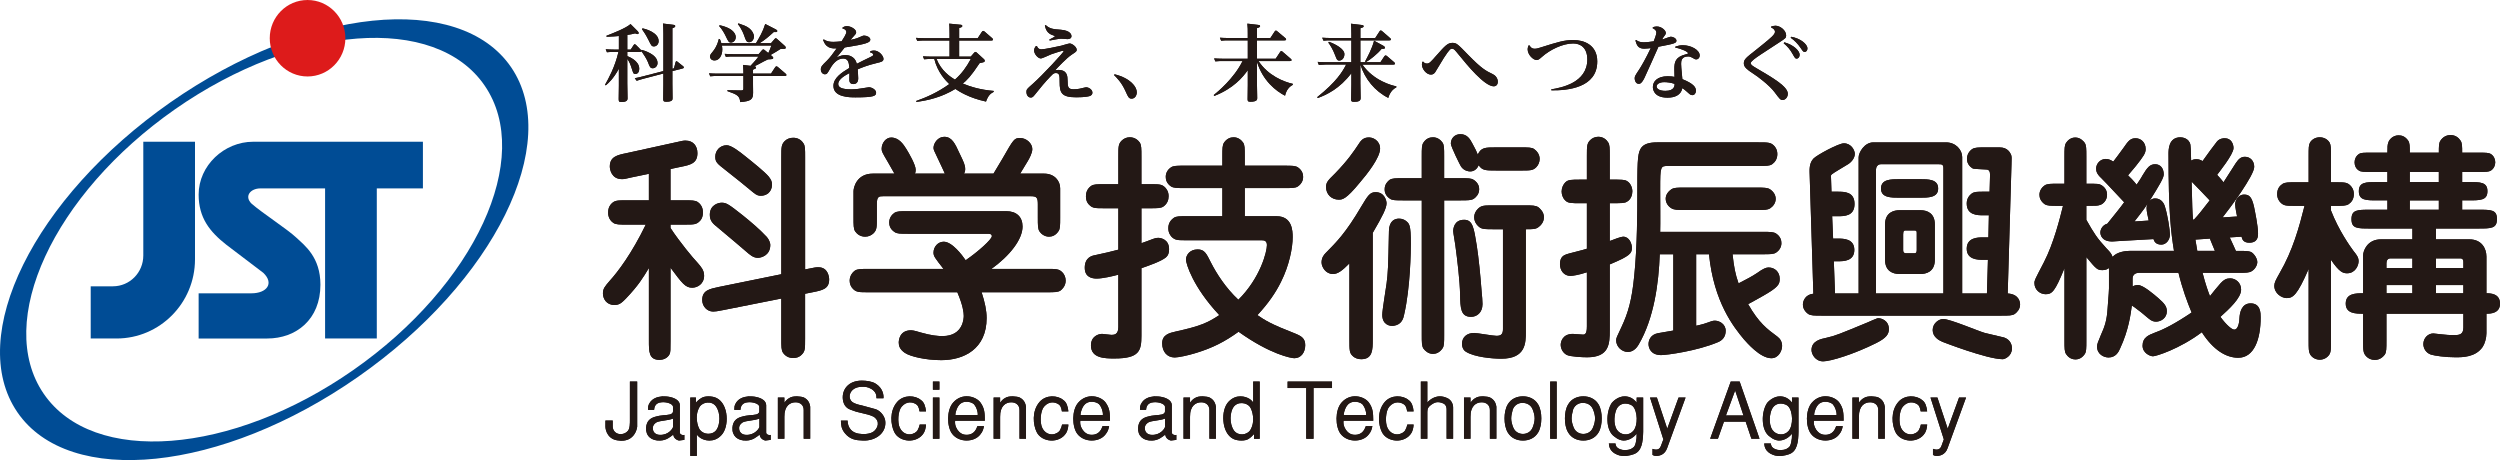 <?xml version="1.0" encoding="UTF-8"?><svg id="b" xmlns="http://www.w3.org/2000/svg" width="217.896" height="40.1" viewBox="0 0 217.896 40.1"><defs><style>.d,.e{fill:#004c95;}.f{fill:#dd1b1b;}.g,.h{fill:#231815;}.h,.e{fill-rule:evenodd;}</style></defs><g id="c"><path class="h" d="M66.061,22.473c-.415,0-.708-.274-1.019-.542-.329-.274-1.534-1.322-2.508-2.12-.397-.314-.668-.565-.668-1.09,0-.839.708-1.053,1.037-1.053.415,0,.627.15,1.827,1.094.726.588,1.452,1.194,2.098,1.887.208.233.311.547.311.693,0,.944-.83,1.13-1.078,1.13ZM66.327,17.062c-.185,0-.352-.018-.681-.292-1.06-.884-1.182-.966-2.368-1.91-.808-.629-.934-.734-.934-1.217,0-.501.397-.984.997-.984.392,0,1.101.542,1.619.962.663.529,1.683,1.345,2.035,1.764.208.274.289.419.289.711,0,.652-.496.966-.956.966ZM70.171,25.601v3.92c0,.884,0,1.094-.293,1.386-.226.233-.478.296-.744.296-.397,0-.686-.168-.893-.465-.144-.228-.144-.524-.144-1.217v-3.501l-5.066,1.007c-.541.105-.686.128-.871.128-.541,0-.956-.465-.956-1.007,0-.843.645-.966,1.435-1.135l5.459-1.112v-10.216c0-.857,0-1.071.289-1.381.208-.21.478-.296.749-.296.329,0,.663.128.889.483.149.21.149.501.149,1.194v9.796c.911-.187.934-.187,1.16-.187.853,0,.934.88.934,1.067,0,.82-.6.944-1.452,1.112l-.641.128ZM58.442,19.875c.812,1.235,1.931,2.58,2.368,3.041.289.337.559.629.559,1.112,0,.734-.6,1.048-1.037,1.048-.6,0-.871-.378-1.89-1.741v6.377c0,.798,0,.962-.081,1.153-.185.378-.6.501-.871.501-.934,0-.934-.711-.934-1.655v-6.355c-.501.839-.916,1.527-2.017,2.68-.37.378-.577.547-.992.547-.686,0-.997-.547-.997-1.007,0-.419.167-.606.582-1.09.726-.798,1.931-2.389,3.153-4.91h-1.619c-.686,0-.975,0-1.205-.146-.456-.314-.456-.775-.456-.903,0-.438.167-.647.289-.775.293-.292.501-.292,1.371-.292h1.89v-2.311l-1.516.314c-.559.128-.623.15-.83.15-.934,0-1.06-.884-1.06-1.094,0-.857.645-1.007,1.453-1.171l4.299-.944c.578-.128.641-.15.848-.15.686,0,1.037.483,1.037,1.094,0,.898-.623,1.026-1.453,1.194l-.893.187v2.731h1.164c.686,0,.974,0,1.204.146.456.315.456.775.456.921,0,.419-.167.652-.289.757-.293.292-.501.292-1.371.292h-1.164v.296Z"/><path class="h" d="M82.356,15.134c-.144-.337-.415-.884-.618-1.322-.334-.693-.374-.775-.374-.925,0-.397.374-.962.934-.962.663,0,.934.565,1.326,1.427.374.775.501,1.026.501,1.404,0,.169-.063.315-.104.378h2.571l.767-1.281c.997-1.741,1.038-1.823,1.556-1.823.559,0,1.06.483,1.06.962,0,.337-.248.798-.397,1.048l-.663,1.094h2.098c.893,0,1.39.629,1.39,1.277v2.539c0,.693,0,.989-.144,1.194-.248.378-.559.483-.83.483-.415,0-.704-.269-.83-.461-.144-.228-.144-.524-.144-1.217v-1.131c0-.588-.086-.716-.605-.716h-12.866c-.374,0-.559.023-.559.675v1.172c0,.862,0,1.094-.293,1.386-.185.169-.415.292-.726.292-.433,0-.704-.228-.871-.461-.144-.228-.144-.524-.144-1.217v-2.284c0-.315.271-1.532,1.683-1.532h1.886c-.207-.36-.248-.419-.559-.984-.496-.843-.559-.948-.559-1.176,0-.506.374-.985.83-.985.686,0,1.078.606,1.326,1.003.248.401.812,1.386.812,1.805,0,.146-.023.251-.063.337h2.612ZM75.715,25.473c-.848,0-1.078,0-1.367-.292-.189-.187-.293-.442-.293-.716,0-.479.311-.775.46-.88.226-.146.519-.146,1.2-.146h6.519c-.767-.985-.871-1.112-.871-1.427,0-.501.393-.944.889-.944.749,0,1.642,1.217,1.913,1.614,1.101-.752,2.283-1.823,2.283-2.097,0-.21-.208-.21-.415-.21h-6.871c-.686,0-.975,0-1.182-.146-.397-.251-.478-.588-.478-.839,0-.42.248-.693.456-.839.23-.146.519-.146,1.205-.146h8.531c.911,0,1.43.501,1.43,1.34,0,1.112-1.101,2.539-2.716,3.693h4.813c.853,0,1.078,0,1.367.292.189.191.293.442.293.734,0,.465-.311.757-.456.862-.23.146-.519.146-1.205.146h-5.666c.289.884.438,1.596.438,2.247,0,2.703-1.994,3.67-3.947,3.67-1.367,0-2.698-.314-3.172-.629-.46-.314-.541-.629-.541-.903,0-.187.063-1.071,1.078-1.071.23,0,.686.15.83.191.956.274,1.516.315,1.913.315,1.845,0,1.845-1.636,1.845-1.764,0-.273-.063-.903-.56-2.056h-7.723Z"/><path class="h" d="M111.941,14.441c.681,0,.952,0,1.182.146.393.274.456.611.456.839,0,.419-.271.693-.456.82-.207.146-.501.146-1.182.146h-3.447v2.452h2.761c1.367,0,1.412,1.258,1.412,1.828,0,.921-.293,2.452-1.02,3.898-.455.925-1.1,1.869-2.053,2.895.682.465,1.16.78,3.32,1.618.559.233.848.438.848,1.007,0,.606-.352,1.131-.952,1.131-.248,0-2.075-.315-4.859-2.307-1.223.88-2.26,1.404-3.695,1.846-.744.232-1.574.397-1.867.397-.663,0-1.096-.501-1.096-1.236,0-.757.641-.903,1.2-1.03,2.098-.461,2.761-.752,3.78-1.427-2.305-2.453-2.905-4.486-2.905-4.841,0-.36.311-.884,1.015-.884.582,0,.749.314,1.164,1.153.474.925,1.263,2.184,2.386,3.232,1.926-1.91,2.49-4.194,2.49-4.764,0-.419-.293-.419-.501-.419h-6.433c-.871,0-1.056,0-1.367-.292-.104-.128-.293-.337-.293-.757,0-.168.022-.588.478-.903.208-.146.496-.146,1.182-.146h3.05v-2.452h-3.275c-.686,0-.979,0-1.204-.146-.397-.273-.456-.611-.456-.839,0-.419.266-.693.456-.82.226-.146.519-.146,1.204-.146h3.275v-.82c0-.688,0-.962.149-1.194.248-.355.559-.46.83-.46.415,0,.681.251.83.46.144.21.144.506.144,1.194v.82h3.447ZM97.473,13.643c0-.88,0-1.089.293-1.386.185-.187.433-.292.704-.292.496,0,.767.315.871.46.144.233.144.524.144,1.217v2.412h.708c.871,0,1.078,0,1.367.296.104.123.293.333.293.752,0,.314-.104.652-.46.903-.226.146-.514.146-1.2.146h-.708v3.045c.271-.087.708-.255.979-.36.144-.059.311-.105.496-.105.208,0,.934.128.934.989,0,.333-.081.542-.271.711-.433.355-1.475.711-2.138.944v5.894c0,1.304-.185,1.974-2.346,1.974-.808,0-2.053,0-2.053-1.135,0-.793.645-1.007.974-1.007.126,0,.686.087.812.087.226,0,.6-.023.6-.67v-4.577c-.478.128-1.349.337-1.89.337-.392,0-1.037-.105-1.037-.944,0-.903.645-1.049.875-1.09,1.096-.232,1.223-.274,2.053-.483v-3.61h-1.164c-.871,0-1.078,0-1.367-.292-.126-.105-.293-.337-.293-.757,0-.315.104-.647.46-.903.226-.146.519-.146,1.2-.146h1.164v-2.412Z"/><path class="h" d="M120.476,27.447c0-.442.329-2.329.374-2.726.122-.966.144-1.322.208-4.595.018-.903.537-1.071.871-1.071.271,0,.456.087.6.191.311.251.438.333.438,1.992,0,.629-.041,3.816-.582,6.168-.063.333-.207.88-.893.985-.311.064-1.015-.064-1.015-.944ZM120.286,12.951c0,.78-1.097,2.184-1.782,2.981-1.204,1.468-1.516,1.468-1.827,1.468-.6,0-1.1-.442-1.1-1.094,0-.419.167-.584.789-1.194,1.1-1.13,1.637-1.928,2.053-2.557.167-.274.356-.506.726-.565.501-.087,1.141.269,1.141.962ZM130.396,14.861c-.915,0-1.204,0-1.516-.461-.23.542-.663.542-.749.542-.122,0-.519-.041-.785-.419-.063-.082-.893-1.741-.893-2.01,0-.465.352-.82.83-.82.6,0,.848.442,1.038.798.311.565.374.711.478.985.289-.629.641-.629,1.597-.629h2.138c.681,0,.975,0,1.182.146.208.15.478.442.478.861,0,.251-.104.524-.293.716-.289.292-.519.292-1.367.292h-2.138ZM128.713,21.407q.248,1.636.437,4.171c.018.064.063.693.063.925,0,.752-.501,1.112-.997,1.112-.916,0-.934-.78-.956-1.933-.023-1.217-.248-3.059-.415-4.299-.022-.21-.185-1.071-.185-1.24,0-.228.082-.985.952-.985.748,0,.852.693,1.1,2.247ZM130.996,19.98h-.848c-.645,0-.956,0-1.187-.169-.144-.105-.474-.401-.474-.88,0-.255.104-.506.311-.716.312-.314.537-.314,1.349-.314h2.76c.641,0,.934,0,1.182.168.122.105.478.397.478.862,0,.228-.085.588-.5.88-.226.169-.497.169-1.078.169v8.935c0,.966,0,2.348-2.138,2.348-.83,0-2.323-.146-3.05-.588-.126-.059-.374-.269-.374-.711,0-.565.415-.944,1.06-.944.266,0,1.638.251,1.949.251.415,0,.56-.169.56-.588v-8.702ZM117.611,22.957c-.604.611-.997.925-1.434.925-.641,0-.992-.629-.992-1.007,0-.419.207-.675.374-.839.934-.944,1.742-1.741,3.108-4.071.542-.903.731-1.217,1.227-1.217.789,0,.956.757.956.966,0,.419-.334,1.09-1.204,2.58v9.313c0,.839,0,1.7-.997,1.7-.248,0-.541-.064-.767-.296-.271-.251-.271-.524-.271-1.404v-6.651ZM127.261,15.531c.685,0,.974,0,1.182.146.46.296.478.675.478.821,0,.438-.289.693-.456.816-.23.15-.519.15-1.204.15h-1.39v11.702c0,.693,0,.989-.144,1.194-.253.378-.582.483-.83.483-.415,0-.686-.269-.83-.46-.149-.228-.149-.524-.149-1.217v-11.702h-1.597c-.685,0-.975,0-1.182-.15-.437-.292-.456-.67-.456-.816,0-.442.27-.693.433-.821.23-.146.519-.146,1.204-.146h1.597v-1.91c0-.688,0-.985.149-1.194.248-.378.577-.46.83-.46.415,0,.681.251.83.46.144.21.144.506.144,1.194v1.91h1.39Z"/><path class="h" d="M146.84,18.302c-.623,0-.916,0-1.164-.15-.311-.187-.497-.501-.497-.839,0-.356.248-.647.497-.816.248-.146.478-.146,1.164-.146h6.266c.623,0,.934,0,1.164.146.311.21.496.501.496.839,0,.356-.226.652-.478.816-.248.15-.474.15-1.182.15h-6.266ZM140.303,21.006c.37-.146.992-.378,1.16-.378.559,0,.771.629.771.966,0,.483-.149.711-1.93,1.45v5.744c0,1.176-.045,2.352-1.971,2.352-.397,0-1.475-.046-1.786-.21-.352-.192-.519-.57-.519-.88,0-.233.144-.948,1.06-.948.103,0,.87.064.911.064.289,0,.311-.419.311-.734v-4.7c-.704.232-1.222.314-1.434.314-.559,0-.911-.461-.911-1.026,0-.652.352-.775.582-.862.081-.041,1.493-.378,1.763-.479v-3.966h-.519c-.853,0-1.141,0-1.371-.251-.226-.214-.311-.529-.311-.78,0-.315.149-.606.311-.775.252-.251.501-.251,1.371-.251h.519v-2.056c0-.862,0-1.09.289-1.386.189-.187.438-.292.708-.292.438,0,.726.269.853.483.144.205.144.501.144,1.194v2.056c1.078,0,1.286,0,1.493.123.311.169.478.57.478.903,0,.296-.126.716-.478.903-.208.128-.437.128-1.493.128v3.291ZM147.836,22.159v6.232c.122-.023.393-.082.682-.169.708-.251.771-.273.956-.273.352,0,.934.273.934.884,0,.542-.311.839-.663.985-1.827.775-4.484,1.131-4.962,1.131-.889,0-1.1-.606-1.1-.962,0-.315.167-.82.811-.944.208-.046,1.164-.191,1.349-.233v-6.651h-1.182c-.086,2.521-.501,5.603-1.85,7.891-.352.606-.808.625-.934.625-.519,0-1.015-.461-1.015-1.003,0-.21.04-.274.478-1.199.559-1.194.893-2.325,1.096-4.426.27-2.516.27-6.04.27-6.733,0-3.018,0-3.816.271-4.322.248-.461.789-.584,1.475-.584h8.797c.853,0,1.083,0,1.372.292.104.105.289.337.289.734,0,.442-.226.716-.456.88-.226.15-.519.15-1.205.15h-7.845c-.681,0-.704,0-.704,2.01,0,.588.022,3.209,0,3.734h8.923c.663,0,.956,0,1.182.15.397.269.46.606.46.839,0,.419-.271.688-.46.816-.226.146-.519.146-1.182.146h-2.616c.126,1.135.23,1.7.523,2.539.6-.314,1.182-.606,1.615-.903.519-.378.789-.483.997-.483.56,0,.975.401.975.989,0,.479-.122.734-1.493,1.509-.974.547-1.078.606-1.263.693.934,1.637,1.66,2.179,2.549,2.831.253.187.415.46.415.82,0,.419-.311,1.067-.934,1.067-.993,0-2.156-1.386-2.386-1.636-.889-1.067-2.635-3.25-3.05-7.426h-1.119Z"/><path class="h" d="M174.552,31.308c.185,0,.808-.273.808-.948,0-.269-.122-.752-.686-.944-.226-.059-1.407-.333-1.678-.397-.541-.146-3.031-1.217-3.631-1.217-.352,0-.916.356-.916.966,0,.606.564.903.852,1.026,0,0,3.88,1.513,5.251,1.513ZM163.635,27.739c-.082.023-.726.296-.853.36-2.427,1.003-2.82,1.172-3.586,1.34-.501.105-1.308.273-1.308,1.071,0,.356.33.985,1.015.985.645,0,2.698-.629,4.629-1.596.871-.438,1.1-.775,1.1-1.217,0-.752-.685-.985-.997-.944ZM165.588,15.617c-.789,0-1.642,0-1.642.816,0,.798.852.798,1.642.798h1.701c.789,0,1.637,0,1.637-.798,0-.816-.848-.816-1.637-.816h-1.701ZM163.509,25.578v-10.822c0-.169.126-.442.415-.442h5.066c.207,0,.393,0,.393.315v10.95h-5.874ZM159.629,16.707l-.041-1.24c-.023-.105-.023-.187.063-.269.081-.087.974-.611,1.452-.903.081-.046.559-.401.559-.884,0-.315-.311-.921-.956-.921-.455,0-2.364,1.026-2.657,1.34-.163.191-.352.483-.33,1.158l.33,10.612c-.682.064-.911.606-.911.944,0,.128.023.501.455.816.23.15.519.15,1.205.15h15.609c.681,0,.975,0,1.2-.15.167-.123.46-.397.46-.816,0-.274-.126-.903-1.078-.966l.33-11.264c.022-.501.022-.693-.041-.839-.085-.169-.289-.629-.997-.629h-1.182c-.686,0-.975,0-1.205.146-.27.191-.456.483-.456.861,0,.461.311.716.519.839.041.023.767.064,1.16.082.23,0,.333.15.333.442l-.041,1.491h-.56c-.456,0-.748,0-.979.146-.226.169-.455.442-.455.88,0,1.03.956,1.03,1.434,1.03h.497l-.041,1.928h-.519c-.374,0-1.371,0-1.371.989,0,.962,1.019.962,1.371.962h.478l-.086,2.936h-2.157v-11.893c0-.606-.541-1.277-1.412-1.277h-6.329c-.789,0-1.286.898-1.286,1.299v11.871h-2.057l-.104-2.808h.393c.437,0,1.394,0,1.394-.989s-.979-.985-1.394-.985h-.456l-.082-1.951h.456c.604,0,1.493,0,1.493-1.067s-.87-1.071-1.493-1.071h-.519ZM164.298,22.642c0,.966.645,1.24,1.268,1.24h1.804c.478,0,1.267-.168,1.267-1.24v-3.082c0-.966-.645-1.24-1.267-1.24h-1.804c-.501,0-1.268.191-1.268,1.24v3.082ZM166.851,20.085c.208,0,.208.082.208.251v1.404c0,.191,0,.337-.226.337h-.686c-.167,0-.27-.064-.27-.251v-1.409c0-.333.104-.333.27-.333h.704Z"/><path class="h" d="M186.552,18.635c.23-.292.478-.647.645-.903-.081.169-.104.255-.104.442,0,.251.104.67.185,1.049l-1.245.082.519-.67ZM187.694,20.837c.063.191.189.483.686.483.437,0,.749-.438.749-.88,0-.397-.207-1.719-.437-2.434-.104-.378-.393-.711-.848-.711-.293,0-.437.146-.541.292.975-1.55,1.286-2.097,1.286-2.389,0-.547-.311-.884-.744-.884-.46,0-.686.274-1.101.967-.144.273-.397.629-.519.816-.293-.374-.519-.588-.749-.816.126-.146.185-.21.685-.816.664-.843.852-1.112.852-1.472,0-.606-.437-.944-.875-.944-.456,0-.641.233-1.056.839-.293.401-.83,1.135-.893,1.199-.189-.128-.392-.233-.645-.233-.496,0-.848.42-.848.839,0,.274.081.506.559.944.311.296,1.619,1.723,1.886,1.992-.266.378-.93,1.199-1.471,1.869-.415.105-.605.501-.605.757,0,.187.086.793,1.042.793.081,0,.145-.018.618-.041l2.968-.169ZM191.14,19.141c-.063-.734-.063-1.007-.122-3.314.266.251,1.344,1.404,1.575,1.637-.704.921-1.015,1.299-1.371,1.677h-.082ZM185.618,21.867c-.311,0-1.078.064-1.493.524-.081-.232-.126-.337-.541-.757-.808-.88-1.078-1.299-1.742-2.475v-1.217c.871,0,.956,0,1.205-.082.23-.064.6-.378.6-.88,0-.255-.081-.57-.455-.821-.23-.146-.33-.146-1.349-.146v-2.371c0-.693,0-.966-.144-1.194-.126-.169-.397-.461-.812-.461-.104,0-.497,0-.808.461-.145.228-.145.501-.145,1.194v2.371h-.519c-.686,0-.975,0-1.205.146-.185.128-.456.401-.456.821,0,.251.104.565.456.816.23.146.519.146,1.205.146h.393c-.271,1.094-.808,3.255-1.66,4.91-.808,1.555-.83,1.573-.83,1.828,0,.565.478.962.975.962.564,0,.812-.228,1.642-2.266v6.295c0,.688,0,.985.145,1.194.126.187.374.46.808.46.104,0,.501,0,.812-.46.144-.21.144-.506.144-1.194v-7.262c.871,1.053.956,1.135,1.412,1.135.289,0,.456-.105.559-.187v1.782c0,.228-.018.378-.122,1.76-.063.966-.212,1.491-.604,2.352-.226.565-.312.711-.312.962,0,.675.605.944.997.944.641,0,.893-.501,1.015-.798.749-1.614.916-2.977,1.02-3.734l.248.169c.519.378.582.442,1.182.944.311.273.519.296.686.296.393,0,.934-.296.934-.903,0-.419-.207-.67-.704-1.112-.46-.401-1.372-1.176-1.809-1.176-.226,0-.374.064-.474.128v-.693c0-.337.248-.501.577-.501h3.424c.356,1.468.771,2.558,1.146,3.46-1.457.985-2.472,1.491-3.117,1.719-.663.251-1.16.46-1.16,1.176,0,.629.641.921.911.921.248,0,2.305-.629,4.254-2.097.997,1.554,2.12,2.225,3.176,2.225,1.39,0,1.953-1.636,1.953-3.506,0-.374,0-1.235-.875-1.235-.789,0-.952.816-.974,1.281,0,.105-.041,1.007-.456,1.007-.207,0-.685-.401-1.204-1.112.749-.675,1.804-1.637,1.804-2.371,0-.629-.496-.985-.952-.985-.334,0-.56.123-.83.419-.144.146-.789.939-.934,1.131-.149-.378-.374-.985-.645-2.033h3.113c.663,0,.956,0,1.182-.15.311-.187.478-.543.478-.793,0-.169-.104-.442-.289-.652-.27-.314-.397-.314-1.579-.314-.104-.251-.334-.734-.537-1.176l1.034-.064c.045.191.126.524.667.524.767,0,.767-.565.767-.816,0-.652-.271-1.928-.352-2.329-.189-.816-.397-1.049-.853-1.049-.6,0-.789.611-.789.839,0,.296.144.944.167,1.071l-1.267.082c.627-.775,2.761-3.67,2.761-4.404,0-.547-.37-.88-.808-.88-.334,0-.541.164-.808.565-.149.233-.893,1.404-1.06,1.655l-.185-.228c-.063-.087-.149-.169-.374-.42.104-.15,1.43-1.782,1.43-2.329,0-.315-.167-.862-.767-.862-.126,0-.437.023-.663.274-.063.064-1.123,1.491-1.268,1.719-.144-.082-.289-.164-.537-.164-.23,0-.356.059-.46.123-.018-1.067-.041-1.194-.063-1.386-.122-.584-.726-.647-.871-.647-1.038,0-1.038,1.089-1.038,1.445,0,5.142.208,6.779.478,8.456h-3.862ZM191.514,21.867c-.041-.232-.063-.378-.167-.985l1.268-.087c0,.023.041.128.433,1.071h-1.534Z"/><path class="h" d="M203.163,22.642c.749,1.112,1.078,1.176,1.412,1.176.704,0,.997-.675.997-1.049,0-.314-.144-.524-.437-.884-.311-.419-1.308-1.823-1.971-3.542v-.401h.333c.682,0,.975,0,1.205-.146.248-.169.456-.438.456-.88,0-.401-.189-.629-.293-.734-.289-.296-.496-.296-1.367-.296h-.333v-2.243c0-.734,0-.984-.122-1.217-.19-.315-.541-.46-.853-.46-.334,0-.663.146-.853.46-.122.233-.122.461-.122,1.217v2.243h-1.082c-.682,0-.975,0-1.2.15-.253.164-.46.438-.46.88,0,.397.189.629.293.734.289.292.496.292,1.367.292h.726c-.474,1.887-1.033,3.902-2.156,5.835-.352.629-.478.857-.478,1.131,0,.67.645,1.071,1.078,1.071.541,0,.916-.232,1.913-2.539v6.232c0,.711,0,.962.122,1.194.19.337.542.483.853.483.33,0,.663-.169.853-.483.122-.233.122-.461.122-1.194v-7.029ZM212.564,17.464v.816h-2.531v-.816h2.531ZM212.564,14.988v.88h-2.531v-.88h2.531ZM210.259,23.358h-2.26v-.419c0-.232.104-.419.352-.419h1.908v.839ZM212.316,22.519h2.053c.149,0,.334,0,.334.315v.524h-2.386v-.839ZM210.259,25.56h-2.26v-.716h2.26v.716ZM210.259,20.86h-2.738c-1.182,0-1.556.985-1.556,1.404v3.296c-.622,0-1.516,0-1.516.903,0,.88.893.88,1.516.88v2.348c0,.862,0,1.09.293,1.386.163.169.415.292.726.292.433,0,.704-.251.871-.461.144-.232.144-.524.144-1.217v-2.348h6.704v1.217c0,.647-.415.647-.871.647-.311,0-.623-.018-.934-.059-.086,0-.767-.087-.812-.087-.474,0-.871.419-.871.925,0,.333.185.752.663.921.356.105,1.245.233,2.138.233.623,0,1.746,0,2.368-.903.185-.274.33-.775.33-1.194v-1.7c.334,0,1.182-.023,1.182-.88,0-.884-.848-.903-1.182-.903v-3.191c0-.711-.415-1.509-1.493-1.509h-2.905v-.944h3.713c1.083,0,1.602,0,1.602-.821,0-.816-.501-.816-1.602-.816h-1.43v-.816h.582c.997,0,1.62,0,1.62-.798s-.623-.798-1.62-.798h-.582v-.88h1.268c.848,0,1.038,0,1.245-.128.248-.169.37-.442.37-.711,0-.274-.122-.547-.37-.716-.208-.128-.438-.128-1.245-.128h-1.268c0-.542,0-.839-.144-1.049-.167-.251-.438-.483-.871-.483-.356,0-.667.168-.875.483-.144.21-.144.483-.144,1.049h-2.531c0-.565,0-.839-.144-1.049-.248-.355-.541-.46-.83-.46-.519,0-.83.397-.893.611-.085.228-.085.397-.085.898h-1.264c-.852,0-1.037,0-1.227.128-.248.169-.37.442-.37.716,0,.269.104.542.37.711.189.128.415.128,1.227.128h1.264v.88h-.889c-.975,0-1.601,0-1.601.798s.627.798,1.601.798h.889v.816h-1.512c-1.082,0-1.619,0-1.619.816,0,.821.496.821,1.619.821h3.69v.944ZM212.316,24.844h2.386v.716h-2.386v-.716Z"/><path class="e" d="M30.792,32.252c10.619-7.412,15.749-18.513,11.454-24.785-4.286-6.282-16.376-5.352-26.991,2.056C4.641,16.944-.489,28.04,3.806,34.313c4.29,6.282,16.371,5.352,26.986-2.061ZM1.51,35.922c-4.52-6.61,1.453-18.69,13.335-26.996C26.732.629,40.031-.743,44.547,5.858c4.511,6.605-1.457,18.69-13.349,26.996-11.878,8.297-25.177,9.674-29.689,3.068Z"/><path class="f" d="M26.804,6.665c1.823,0,3.298-1.495,3.298-3.332s-1.475-3.332-3.298-3.332-3.293,1.491-3.293,3.332,1.475,3.332,3.293,3.332Z"/><path class="d" d="M12.49,12.354v9.915c0,1.482-1.177,2.685-2.653,2.685h-1.931v4.549h2.251c3.776,0,6.839-3.091,6.839-6.906v-10.243h-4.507Z"/><path class="d" d="M36.86,12.354h-14.801c-2.513,0-4.746,2.065-4.746,4.609,0,2.019.97,3.237,2.418,4.372l3.216,2.443c.965.916.32,1.787-1.042,1.787h-4.592v3.938h5.977c2.522,0,4.638-1.655,4.638-4.686,0-2.412-1.371-3.424-2.129-4.13-.735-.693-2.91-2.101-3.862-2.927-.681-.652-.113-1.34.767-1.34h5.63v13.083h4.507v-13.083h4.02v-4.066Z"/><path class="h" d="M53.403,36.651v.506c0,.365.23.593.51.661.275.064.609-.023.816-.269.181-.205.172-.711.172-.907v-3.387h.636v3.943c-.036.228-.162.725-.618,1.017-.343.219-.817.223-.952.182-.974-.046-1.2-.88-1.2-1.217v-.529h.636Z"/><path class="h" d="M59.254,35.297c-.014-.355-.379-.588-.826-.688-.226-.055-.469-.068-.704-.064-.23.023-.456.068-.636.16-.374.178-.546.497-.591.702l-.018.314h.532c.014-.164.054-.629.672-.661.384-.036.925.114.974.369v.424c0,.191-.212.26-.284.274-.338.082-.672.018-1.313.21-.37.114-.708.346-.749.939-.045.706.451,1.162,1.241,1.121.541-.027.853-.305,1.132-.52.018.242.194.447.492.52l.474-.059v-.433c-.189.064-.397-.064-.397-.196v-2.412ZM58.663,37.198c0,.118-.37.725-1.141.706-.311-.005-.641-.173-.623-.615.005-.264.235-.438.338-.488.329-.15.965-.137,1.426-.319v.716Z"/><path class="h" d="M60.733,39.737v-1.878c.054.096.163.214.325.319.158.105.437.219.771.219s.713-.109,1.042-.465c.352-.36.514-1.039.456-1.682-.054-.656-.334-1.286-.862-1.555-.203-.1-.46-.15-.713-.15-.239,0-.465.05-.605.137-.239.146-.374.269-.492.419v-.451h-.492v5.087h.568ZM62.398,35.415c.442.606.352,1.627.054,2.042-.176.255-.469.36-.744.351-.275-.005-.55-.137-.704-.342-.189-.26-.496-1.208-.036-1.992.144-.232.406-.369.686-.388.28-.023.569.082.744.328Z"/><path class="h" d="M66.778,35.297c-.018-.355-.379-.588-.83-.688-.221-.055-.465-.068-.704-.064-.23.023-.451.068-.636.16-.37.178-.541.497-.587.702l-.022.314h.537c.013-.164.054-.629.668-.661.388-.036.929.114.975.369v.424c0,.191-.208.26-.284.274-.338.082-.668.018-1.308.21-.37.114-.708.346-.749.939-.045.706.447,1.162,1.241,1.121.541-.027.852-.305,1.132-.52.018.242.194.447.492.52l.474-.059v-.433c-.189.064-.397-.064-.397-.196v-2.412ZM66.188,37.198c0,.118-.374.725-1.146.706-.307-.005-.636-.173-.623-.615.009-.264.239-.438.338-.488.334-.15.97-.137,1.43-.319v.716Z"/><path class="h" d="M68.366,34.649v.451c.122-.173.271-.324.406-.392.167-.128.446-.168.704-.164.257.009.492.055.582.096.176.096.487.274.559.807v2.794h-.569v-2.498c.009-.447-.316-.679-.708-.679-.474,0-.988.301-.974,1.267v1.91h-.568v-3.592h.568Z"/><path class="h" d="M76.392,34.709c.014-.292-.068-.574-.442-.807-.329-.196-.568-.191-.817-.191-1.137,0-1.34,1.062-.771,1.377.176.1.42.182.749.246l1.218.333c.428.15.821.634.839,1.117.05.998-.88,1.65-1.94,1.614-.65-.018-1.137-.1-1.579-.629-.33-.401-.343-.72-.356-1.108h.586c-.004.292.104.985.956,1.135.149.027.397.046.65.027.257-.027.519-.091.695-.242.32-.274.564-.848-.027-1.258-.289-.15-.695-.246-1.029-.319-.334-.077-.419-.096-.505-.123-.086-.027-.167-.064-.501-.178-.217-.077-.595-.296-.659-.916-.081-.807.46-1.614,1.66-1.614.411,0,.898.073,1.195.26.672.415.713,1.053.69,1.276h-.614Z"/><path class="h" d="M80.709,37.002c-.014.301-.095.561-.189.725-.28.474-.821.693-1.34.67-.523-.027-1.024-.287-1.245-.757-.144-.296-.257-.743-.244-1.222.013-.469.149-.975.505-1.386.284-.328.686-.474,1.069-.488.388-.004.758.11,1.002.324.28.178.401.574.442.989h-.564c-.059-.374-.14-.552-.379-.67-.099-.055-.275-.123-.487-.114-.217.014-.46.1-.695.374-.158.178-.253.529-.28.889-.027.365.013.734.131.966.217.429.568.57.88.556.316-.023.596-.201.677-.392.081-.15.149-.328.167-.465h.55Z"/><path class="h" d="M81.878,34.649h-.568v3.592h.568v-3.592ZM81.878,33.255h-.568v.711h.568v-.711Z"/><path class="h" d="M85.838,36.673c-.009-.666-.013-1.089-.401-1.614-.217-.273-.614-.479-1.056-.515-.437-.032-.92.105-1.304.542-.293.328-.433.852-.442,1.381-.005.524.122,1.048.361,1.354.302.392.785.574,1.25.574.474,0,.934-.178,1.2-.533.217-.255.271-.497.316-.72h-.573c-.081.205-.244.757-.947.757-.415,0-.645-.232-.798-.447-.203-.319-.217-.529-.199-.78h2.594ZM83.267,36.168c.013-.365.216-.752.302-.834.189-.26.501-.342.78-.315.284.027.541.155.613.315.09.096.28.497.257.834h-1.953Z"/><path class="h" d="M87.169,34.649v.451c.122-.173.271-.324.406-.392.172-.128.447-.168.704-.164.257.009.496.055.582.096.176.096.487.274.564.807v2.794h-.568v-2.498c.004-.447-.32-.679-.713-.679-.474,0-.988.301-.974,1.267v1.91h-.568v-3.592h.568Z"/><path class="h" d="M93.12,37.002c-.013.301-.095.561-.189.725-.28.474-.821.693-1.34.67-.523-.027-1.024-.287-1.245-.757-.144-.296-.257-.743-.244-1.222.014-.469.149-.975.505-1.386.284-.328.686-.474,1.069-.488.388-.004.758.11,1.001.324.28.178.402.574.442.989h-.564c-.059-.374-.14-.552-.379-.67-.099-.055-.275-.123-.487-.114-.217.014-.46.1-.695.374-.158.178-.253.529-.28.889-.027.365.014.734.131.966.216.429.569.57.88.556.316-.023.595-.201.677-.392.081-.15.149-.328.167-.465h.55Z"/><path class="h" d="M96.747,36.673c-.009-.666-.013-1.089-.402-1.614-.217-.273-.613-.479-1.056-.515-.438-.032-.92.105-1.304.542-.293.328-.433.852-.442,1.381-.004.524.122,1.048.361,1.354.302.392.785.574,1.25.574.474,0,.934-.178,1.2-.533.217-.255.271-.497.316-.72h-.573c-.081.205-.244.757-.947.757-.415,0-.645-.232-.798-.447-.203-.319-.217-.529-.198-.78h2.594ZM94.175,36.168c.013-.365.217-.752.302-.834.189-.26.501-.342.78-.315.284.027.541.155.613.315.09.096.28.497.257.834h-1.953Z"/><path class="h" d="M102.133,35.297c-.013-.355-.379-.588-.826-.688-.226-.055-.469-.068-.704-.064-.23.023-.456.068-.636.16-.374.178-.541.497-.591.702l-.018.314h.532c.013-.164.054-.629.672-.661.384-.036.925.114.975.369v.424c0,.191-.212.26-.284.274-.338.082-.672.018-1.313.21-.365.114-.704.346-.744.939-.05.706.447,1.162,1.236,1.121.541-.027.853-.305,1.132-.52.018.242.194.447.492.52l.474-.059v-.433c-.189.064-.397-.064-.397-.196v-2.412ZM101.542,37.198c0,.118-.37.725-1.141.706-.311-.005-.636-.173-.622-.615.004-.264.235-.438.338-.488.329-.15.965-.137,1.425-.319v.716Z"/><path class="h" d="M103.721,34.649v.451c.122-.173.271-.324.406-.392.172-.128.447-.168.704-.164.257.009.496.055.582.096.176.096.487.274.564.807v2.794h-.568v-2.498c.004-.447-.32-.679-.713-.679-.474,0-.988.301-.975,1.267v1.91h-.568v-3.592h.568Z"/><path class="h" d="M109.225,33.255v1.833c-.054-.096-.162-.219-.325-.324-.158-.1-.442-.219-.776-.219-.329-.004-.704.11-1.042.465-.352.365-.514,1.039-.451,1.691.054.656.329,1.286.862,1.555.203.096.465.141.708.141s.474-.046.609-.137c.203-.123.379-.301.487-.428v.415h.497v-4.992h-.569ZM107.556,37.531c-.437-.611-.347-1.632-.05-2.047.18-.255.465-.365.744-.351.275.009.551.132.699.342.189.26.496,1.213.036,1.992-.135.232-.406.369-.681.392-.28.018-.564-.082-.749-.328Z"/><polygon class="h" points="113.849 33.82 112.225 33.82 112.225 33.255 116.096 33.255 116.096 33.82 114.485 33.82 114.485 38.242 113.849 38.242 113.849 33.82"/><path class="h" d="M119.691,36.673c-.009-.666-.014-1.089-.401-1.614-.216-.273-.614-.479-1.056-.515-.437-.032-.92.105-1.303.542-.294.328-.434.852-.442,1.381-.005.524.122,1.048.361,1.354.302.392.785.574,1.249.574.474,0,.934-.178,1.201-.533.216-.255.27-.497.315-.72h-.573c-.081.205-.244.757-.948.757-.415,0-.645-.232-.798-.447-.203-.319-.217-.529-.199-.78h2.594ZM117.119,36.168c.014-.365.217-.752.302-.834.189-.26.501-.342.781-.315.284.027.541.155.614.315.09.096.28.497.257.834h-1.954Z"/><path class="h" d="M123.21,37.002c-.014.301-.095.561-.189.725-.28.474-.821.693-1.34.67-.523-.027-1.024-.287-1.245-.757-.144-.296-.262-.743-.244-1.222.013-.469.149-.975.505-1.386.285-.328.686-.474,1.07-.488.388-.004.758.11,1.001.324.28.178.401.574.442.989h-.564c-.059-.374-.14-.552-.379-.67-.099-.055-.275-.123-.487-.114-.217.014-.46.1-.695.374-.158.178-.252.529-.28.889-.027.365.014.734.131.966.216.429.568.57.879.556.316-.023.596-.201.677-.392.081-.15.149-.328.167-.465h.55Z"/><path class="h" d="M123.837,33.255h.568v1.823c.117-.137.325-.319.609-.438.144-.055.307-.096.483-.096s.37.037.573.123c.523.187.596.734.582.843v2.731h-.569v-2.452c.027-.456-.189-.579-.297-.629-.23-.1-.42-.128-.6-.096-.176.036-.352.137-.564.31-.122.123-.217.219-.217.533v2.334h-.568v-4.987Z"/><path class="h" d="M128.167,34.649v.451c.122-.173.271-.324.406-.392.171-.128.447-.168.704-.164.257.009.497.055.582.096.176.096.487.274.564.807v2.794h-.568v-2.498c.004-.447-.32-.679-.713-.679-.474,0-.988.301-.975,1.267v1.91h-.568v-3.592h.568Z"/><path class="h" d="M131.411,37.69c.303.515.826.707,1.326.707s1.02-.191,1.327-.707c.203-.346.275-.793.275-1.222,0-.424-.072-.871-.275-1.217-.307-.515-.826-.707-1.327-.707s-1.024.191-1.326.707c-.203.346-.279.793-.279,1.217,0,.429.077.875.279,1.222ZM132.737,37.822c-.325,0-.677-.164-.839-.547-.108-.269-.185-.533-.185-.807,0-.269.077-.533.144-.802.176-.41.555-.574.88-.547.325,0,.677.164.839.547.108.269.181.533.181.802,0,.274-.073.538-.181.807-.163.383-.515.547-.839.547Z"/><rect class="g" x="135.111" y="33.255" width=".568" height="4.987"/><path class="h" d="M136.676,37.69c.302.515.825.707,1.326.707.497,0,1.02-.191,1.327-.707.203-.346.275-.793.275-1.222,0-.424-.072-.871-.275-1.217-.307-.515-.83-.707-1.327-.707-.501,0-1.024.191-1.326.707-.208.346-.28.793-.28,1.217,0,.429.072.875.28,1.222ZM138.002,37.822c-.329,0-.677-.164-.839-.547-.108-.269-.185-.533-.185-.807,0-.269.077-.533.14-.802.175-.41.555-.574.884-.547.325,0,.677.164.835.547.113.269.185.533.185.802,0,.274-.072.538-.185.807-.158.383-.51.547-.835.547Z"/><path class="h" d="M142.648,34.649v.438c-.293-.369-.631-.529-1.015-.542-.604-.018-1.069.465-1.145.561-.262.378-.411.985-.384,1.568.018.575.216,1.131.636,1.4.275.228.528.305.749.324.541.009.947-.342,1.159-.588,0,.328-.004.438-.072.752-.063.255-.09.397-.428.574-.171.068-.347.096-.515.096-.162,0-.311-.027-.442-.082-.379-.164-.365-.369-.388-.497h-.578c.019.278.1.729.749.984.257.11.545.123.803.1.248-.032.469-.1.591-.141.745-.242.826-1.103.849-1.965v-2.981h-.569ZM142.337,37.576c-.198.214-.46.306-.717.283-.267-.018-.515-.15-.686-.392-.18-.269-.234-.629-.221-.966.014-.333.095-.647.167-.807.189-.41.519-.524.812-.52.293.009.564.146.632.242.402.415.469,1.659.014,2.161Z"/><path class="h" d="M146.912,34.649l-1.611,4.417c-.104.296-.297.488-.491.575-.181.077-.334.105-.47.096-.135,0-.239-.041-.311-.087v-.529c.14.055.289.082.42.055.135-.027.248-.123.315-.315l.212-.565-1.164-3.647h.6l.902,2.717.988-2.717h.609Z"/><path class="h" d="M150.259,36.751h1.89l.501,1.491h.708l-1.733-4.987h-.776l-1.796,4.987h.677l.528-1.491ZM151.233,34.034l.726,2.179h-1.53l.803-2.179Z"/><path class="h" d="M156.187,34.649v.438c-.289-.369-.627-.529-1.015-.542-.6-.018-1.065.465-1.141.561-.266.378-.415.985-.388,1.568.023.575.216,1.131.636,1.4.28.228.528.305.753.324.541.009.948-.342,1.155-.588,0,.328-.005.438-.072.752-.063.255-.086.397-.424.574-.171.068-.347.096-.519.096-.158,0-.311-.027-.437-.082-.379-.164-.366-.369-.393-.497h-.578c.022.278.104.729.753.984.257.11.541.123.798.1.248-.032.474-.1.596-.141.745-.242.826-1.103.844-1.965v-2.981h-.568ZM155.88,37.576c-.198.214-.464.306-.717.283-.267-.018-.519-.15-.686-.392-.181-.269-.239-.629-.226-.966.013-.333.095-.647.171-.807.189-.41.515-.524.812-.52.289.009.56.146.627.242.401.415.469,1.659.018,2.161Z"/><path class="h" d="M160.689,36.673c-.009-.666-.013-1.089-.401-1.614-.212-.273-.613-.479-1.056-.515-.437-.032-.92.105-1.304.542-.293.328-.433.852-.442,1.381-.005.524.122,1.048.361,1.354.302.392.785.574,1.25.574.474,0,.934-.178,1.2-.533.216-.255.271-.497.315-.72h-.573c-.081.205-.244.757-.948.757-.415,0-.645-.232-.798-.447-.203-.319-.217-.529-.198-.78h2.594ZM158.118,36.168c.013-.365.216-.752.302-.834.189-.26.5-.342.78-.315.284.027.541.155.614.315.09.096.28.497.261.834h-1.957Z"/><path class="h" d="M162.02,34.649v.451c.122-.173.271-.324.406-.392.172-.128.447-.168.704-.164.257.009.496.055.582.096.176.096.487.274.564.807v2.794h-.568v-2.498c.004-.447-.32-.679-.713-.679-.474,0-.988.301-.974,1.267v1.91h-.568v-3.592h.568Z"/><path class="h" d="M167.97,37.002c-.013.301-.094.561-.189.725-.28.474-.821.693-1.34.67-.523-.027-1.024-.287-1.245-.757-.144-.296-.257-.743-.244-1.222.014-.469.149-.975.505-1.386.284-.328.685-.474,1.069-.488.388-.004.758.11,1.001.324.28.178.402.574.442.989h-.564c-.059-.374-.14-.552-.378-.67-.1-.055-.275-.123-.487-.114-.217.014-.46.1-.695.374-.158.178-.253.529-.28.889-.027.365.013.734.13.966.217.429.569.57.88.556.315-.023.595-.201.677-.392.081-.15.149-.328.167-.465h.55Z"/><path class="h" d="M171.358,34.649l-1.611,4.417c-.099.296-.298.488-.492.575-.176.077-.334.105-.469.096-.135,0-.234-.041-.311-.087v-.529c.144.055.293.082.42.055.135-.027.252-.123.32-.315l.207-.565-1.164-3.647h.604l.898,2.717.988-2.717h.609Z"/><path class="h" d="M52.734,7.386c.296-.518.867-1.547,1.17-2.86h-.441c-.195,0-.289,0-.563.029l-.108-.263c.209.014.433.029.729.029h.419v-1.182c-.303.029-.469.044-1.069.066l-.015-.087c.599-.233,1.704-.664,2.101-1.021l.614.613c.036.037.094.102.094.175,0,.029-.022.087-.094.087s-.13-.029-.209-.066c-.224.059-.383.095-.686.139v1.277h.296l.238-.365c.043-.066.065-.102.116-.102.036,0,.094.051.123.08l.404.409c.014.015.029.029.043.051l.029-.051c.173.051,1.386.38,1.386,1.153,0,.241-.188.452-.419.452-.217,0-.274-.146-.411-.518-.108-.277-.404-.744-.571-.97-.022.066-.072.066-.166.066h-1.069v.365c.116.044,1.04.394,1.04,1.094,0,.387-.217.46-.332.46-.173,0-.181-.044-.311-.445-.115-.365-.209-.606-.397-.868v2.131c0,.131.022,1.145.022,1.306,0,.19-.108.321-.549.321-.217,0-.224-.08-.224-.277,0-.014.015-.956.015-1.138v-1.488c-.484.897-.939,1.284-1.141,1.452l-.065-.051ZM58.742,5.956l.13-.496c.007-.037.036-.131.094-.131.022,0,.058.037.108.073l.448.357c.043.029.08.066.08.117,0,.066-.072.08-.123.095l-.874.226v1.087c0,.204.015,1.08.015,1.262,0,.139,0,.321-.563.321-.238,0-.253-.088-.253-.256,0-.124.014-1.116.014-1.226v-.978l-1.784.467c-.245.066-.375.11-.541.168l-.166-.226c.318-.058.411-.087.708-.16l1.784-.46v-3.284c0-.401-.014-.657-.036-.861l.903.11c.065.007.166.022.166.109s-.058.117-.246.19v3.532l.137-.037ZM56.005,2.468c.188.037,1.401.343,1.401,1.117,0,.255-.181.46-.404.46-.209,0-.231-.058-.484-.569-.217-.43-.375-.671-.563-.934l.05-.073Z"/><path class="h" d="M63.829,4.927c-.152,0-.274,0-.563.029l-.108-.263c.209.014.433.029.729.029h2.231l.282-.328c.051-.059.08-.088.123-.088.043,0,.072.015.152.08l.289.241c.101-.212.209-.46.267-.657h-4.311c.014.066.036.175.036.329,0,.525-.26.97-.679.97-.282,0-.397-.204-.397-.328,0-.146.065-.226.253-.452.361-.453.455-.839.52-1.094l.087.007c.043.102.087.204.13.365h3.018c.303-.503.599-.993.809-1.678l.867.445c.181.095.181.132.181.168,0,.11-.123.102-.303.088-.412.372-.765.686-1.242.978h.996l.311-.358c.029-.037.065-.08.108-.08.043,0,.101.051.13.08l.65.584c.051.051.087.087.087.146,0,.124-.043.124-.455.131-.383.241-.426.27-.859.518l.116.102c.065.058.108.087.108.153,0,.11-.05.11-.455.131-.123.044-.621.314-.794.409-.159.087-.296.146-.397.19.065.015.145.029.145.11,0,.087-.022.095-.26.19v.343h1.567l.361-.547c.051-.073.08-.088.116-.088.029,0,.058.007.13.066l.672.577c.043.037.065.066.065.11,0,.087-.087.087-.145.087h-2.766v.715c0,.117.007.635.007.744,0,.577-.173.744-1.126.817-.036-.562-.282-.657-1.112-.956v-.08l1.199.022c.173,0,.195-.058.195-.153v-1.109h-2.332c-.137,0-.274,0-.563.029l-.101-.263c.202.015.433.029.722.029h2.275c0-.066,0-.409-.029-.759l.65.08c.484-.533.542-.591.693-.81h-2.275ZM62.724,2.198c1.401.306,1.401.941,1.401,1.043,0,.285-.209.467-.411.467-.195,0-.224-.066-.477-.591-.043-.095-.282-.562-.556-.847l.043-.073ZM64.363,2.038c.462.161.679.233.924.416.26.197.426.496.426.722,0,.256-.166.503-.419.503-.231,0-.282-.153-.412-.518-.029-.095-.224-.65-.57-1.058l.05-.066Z"/><path class="h" d="M75.848,4.475c.079-.037.173-.073.318-.073.462,0,.838.474.838.73,0,.226-.202.27-.571.357-.845.197-1.423.445-1.675.554,0,.044.043.503.043.781,0,.08,0,.503-.419.503-.354,0-.354-.277-.354-.409,0-.087.014-.467.007-.547-.354.19-.975.518-.975.949,0,.277.26.467,1.141.467.397,0,.758-.058,1.105-.117.072-.014.383-.066.433-.066.217,0,.621.197.621.474s-.166.409-1.791.409c-.513,0-1.928,0-1.928-1,0-.686.693-1.146,1.379-1.561-.022-.387-.051-.824-.534-.824-.498,0-.874.43-1.105.832-.274.481-.311.54-.484.54-.195,0-.354-.19-.354-.416,0-.248.094-.343.527-.766.253-.248.571-.664.852-1.073-.852.073-1.047-.409-1.184-.73l.065-.058c.246.182.549.219.845.219.202,0,.506-.029.708-.051.145-.219.412-.635.412-.81,0-.131-.101-.256-.347-.314l.022-.08c.08-.051.195-.117.376-.117.339,0,.802.277.802.525,0,.131-.065.197-.209.35-.087.087-.224.255-.282.328.289-.066.484-.11.7-.204.361-.16.404-.175.491-.175.231,0,.534.146.534.35,0,.255-.332.387-2.231.686-.101.117-.469.577-.7.868.311-.139.477-.204.744-.204.809,0,.967.599,1.011.759.383-.197.773-.394,1.163-.577.18-.087.267-.124.267-.219,0-.044-.022-.146-.274-.204l.015-.088Z"/><path class="h" d="M86.611,8.006c-.267.146-.469.277-.672.847-1.502-.328-2.325-.876-2.672-1.102-1.191.722-2.368,1-3.394,1.131l-.022-.08c.866-.307,1.863-.737,2.888-1.474-.267-.256-1.011-.985-1.307-2.189h-.325c-.144,0-.274,0-.563.029l-.101-.263c.202.015.426.029.722.029h1.596v-1.401h-2.253c-.145,0-.274,0-.563.029l-.108-.263c.209.014.441.029.729.029h2.195v-.409c0-.54-.014-.7-.029-.861l.96.095c.072,0,.181.022.181.11s-.08.117-.274.175v.89h1.617l.361-.547c.043-.066.08-.087.116-.087.043,0,.072.014.13.066l.657.569c.043.044.065.073.065.109,0,.095-.094.095-.145.095h-2.802v1.401h1.011l.289-.329c.058-.066.087-.08.123-.08.043,0,.072.022.123.073l.578.525c.065.058.108.102.108.175,0,.066-.029.102-.152.138-.043.015-.253.051-.296.066-.765,1.16-1.112,1.489-1.466,1.78.657.277,1.538.547,2.694.642v.08ZM81.628,5.139c.411,1.051,1.22,1.569,1.603,1.802.621-.554,1.004-1.102,1.386-1.802h-2.989Z"/><path class="h" d="M90.377,4.015c.072.219.224.285.382.285.274,0,1.365-.233,1.726-.314.122-.029.642-.197.751-.197.202,0,.607.299.607.547,0,.146-.043.168-.441.431-.477.321-1.235,1.138-1.43,1.35.108-.014.195-.022.267-.022.787,0,.802.554.809.905.015.584.022.781.541.781.159,0,.39-.014.679-.087.065-.015.347-.088.39-.088.238,0,.556.204.556.474,0,.153-.108.248-.238.292-.368.109-1.04.109-1.184.109-1.293,0-1.437-.409-1.437-1.343,0-.525,0-.773-.325-.773-.13,0-.209.051-.267.095-.267.263-.621.606-1.372,1.554-.354.445-.39.489-.548.489-.26,0-.383-.27-.383-.482,0-.226.051-.27.491-.657.946-.825,2.759-2.817,2.759-2.897,0-.029-.022-.044-.065-.044-.115,0-.816.241-.997.299-.152.051-.787.372-.931.372-.26,0-.585-.401-.585-.686,0-.19.08-.292.159-.401l.087.007ZM91.142,2.184c.347.328.643.357,1.329.409.888.073.917.489.917.554,0,.204-.188.263-.346.263-.087,0-.47-.037-.549-.037-.115,0-.217.015-.455.059-.137.029-.455.087-.548.102l-.036-.08c.058-.029.311-.168.368-.197.079-.051.122-.073.122-.11,0-.014-.108-.051-.173-.073-.513-.16-.635-.54-.7-.846l.072-.044Z"/><path class="h" d="M97.146,6.474c1.408.35,1.935,1.109,1.935,1.562,0,.299-.173.562-.448.562-.246,0-.311-.153-.513-.606-.361-.824-.823-1.255-1.018-1.445l.043-.073Z"/><path class="h" d="M112.682,7.394c-.311.16-.563.438-.679.948-.78-.401-1.935-1.291-2.448-2.955v1.926c0,.124.022,1.109.022,1.233,0,.117,0,.321-.6.321-.217,0-.238-.066-.238-.226,0-.19.015-1.058.015-1.233v-1.291c-.433.606-1.242,1.591-2.924,2.247l-.043-.08c.332-.27,1.762-1.437,2.512-2.962h-1.805c-.145,0-.274,0-.571.029l-.101-.263c.21.015.434.029.723.029h2.209v-1.598h-1.755c-.145,0-.274,0-.571.029l-.101-.263c.209.015.433.029.729.029h1.697v-.387c0-.292,0-.591-.036-.868l.932.109c.065.007.18.022.18.102,0,.073-.036.11-.274.183v.861h1.17l.368-.562c.036-.044.065-.087.115-.087.036,0,.065.014.137.08l.686.577c.051.044.065.073.065.11,0,.087-.101.087-.152.087h-2.39v1.598h1.632l.382-.577c.036-.051.058-.087.108-.087.051,0,.087.029.13.073l.693.598c.043.037.072.058.072.11,0,.087-.101.087-.152.087h-2.73c.845,1.277,2.202,1.81,2.99,1.985v.088Z"/><path class="h" d="M118.57,7.313c0,.153.022,1.124.022,1.24,0,.277-.26.321-.585.321-.231,0-.246-.073-.246-.219,0-.073.022-1.211.022-1.248v-1.029c-1.018,1.357-2.202,1.904-2.931,2.167l-.043-.08c1.675-1.335,2.202-2.218,2.52-2.838h-1.812c-.145,0-.282.007-.571.029l-.101-.263c.209.022.433.029.722.029h2.216v-1.904h-1.87c-.145,0-.274,0-.563.029l-.108-.263c.209.015.441.029.729.029h1.812v-.38c0-.452-.014-.649-.036-.868l.917.11c.065.007.188.022.188.102,0,.088-.029.102-.282.183v.854h1.293l.368-.569c.036-.058.058-.087.115-.087.043,0,.072.014.137.073l.678.591c.036.037.072.058.072.11,0,.087-.108.087-.152.087h-2.513v1.904h1.748l.339-.511c.051-.073.079-.08.115-.08.029,0,.058,0,.13.066l.621.533c.043.037.065.073.065.109,0,.088-.101.088-.144.088h-2.701c1.004,1.423,2.549,1.81,2.961,1.897v.087c-.542.263-.693.883-.7.92-1.177-.591-2.036-1.649-2.434-2.904v1.685ZM115.827,3.643c.527.183,1.35.613,1.35,1.073,0,.343-.217.562-.448.562-.188,0-.231-.117-.346-.43-.238-.627-.477-.956-.607-1.131l.051-.073ZM120.563,3.986c.115.066.152.117.152.168,0,.102-.108.102-.296.102-.347.43-1.033.985-1.379,1.16l-.058-.066c.188-.343.614-1.131.78-1.802l.801.438Z"/><path class="h" d="M124.033,5.365c.051.058.145.175.325.175.217,0,.303-.095.823-.686.758-.854.989-1.117,1.408-1.117.354,0,.448.088,1.379,1.051,1.177,1.204,1.524,1.379,2.145,1.678.202.095.434.336.434.657,0,.343-.253.401-.347.401-.823,0-2.375-1.919-2.982-2.663-.455-.555-.498-.613-.65-.613-.137,0-.202,0-.722.795-.123.197-.73,1.219-.766,1.262-.043.059-.159.197-.354.197-.419,0-.794-.511-.794-.876,0-.029,0-.051.022-.219l.079-.044Z"/><path class="h" d="M133.301,3.949c.079.124.181.299.462.299.159,0,.282-.037.513-.11,1.53-.481,2.058-.649,2.859-.649.924,0,2.08.423,2.08,1.868,0,2.298-2.593,2.539-4.001,2.517l-.007-.087c.852-.139,3.141-.562,3.141-2.605,0-1.043-.614-1.394-1.235-1.394-.917,0-2.029.554-2.708,1.16-.238.212-.34.285-.47.285-.318,0-.787-.482-.787-.927,0-.138.043-.248.072-.336l.08-.022Z"/><path class="h" d="M144.064,2.373c.108-.037.209-.066.339-.066.419,0,.787.35.787.562,0,.095-.015.124-.209.38-.051.066-.087.124-.123.19.13-.029.253-.073.368-.117.13-.044.332-.124.397-.124.202,0,.491.153.491.343,0,.204-.101.263-1.567.533-.195.43-1.033,2.335-1.22,2.714-.253.518-.411.518-.498.518-.274,0-.354-.328-.354-.474,0-.183.043-.241.404-.788.173-.263.607-1.014.997-1.853-.051.007-.325.051-.571.051-.556,0-.657-.343-.766-.715l.072-.044c.101.08.253.204.65.204.173,0,.433-.015.874-.087.072-.19.231-.577.231-.759,0-.233-.231-.336-.325-.387l.022-.08ZM146.028,4.059c.245-.073.39-.117.65-.117.722,0,1.466.416,1.466.897,0,.19-.13.336-.304.336-.094,0-.122-.014-.354-.153-.13-.073-.224-.102-.354-.102-.607,0-.607.445-.607.657,0,.197.015.314.108,1.321.96.387,1.184.7,1.184,1.007,0,.204-.123.387-.318.387-.13,0-.224-.073-.332-.175-.318-.284-.347-.307-.534-.438-.123.606-.65.832-1.293.832-1.278,0-1.278-.839-1.278-.934,0-.445.354-.934,1.307-.934.26,0,.433.029.578.059-.015-.526-.015-.584-.015-.679,0-.606.079-1.051.982-1.284.072-.022.217-.058.217-.095,0-.117-.498-.379-1.119-.496l.015-.087ZM145.053,7.16c-.397,0-.664.168-.664.372,0,.241.311.387.759.387.801,0,.808-.452.808-.606-.318-.117-.671-.153-.903-.153Z"/><path class="h" d="M154.379,2.308c.166-.044.274-.066.368-.066.404,0,.931.401.931.847,0,.212-.058.248-.556.577-1.083.708-1.603,1.051-1.697,1.109-.368.248-.837.569-.837.73,0,.146.188.256.484.431,1.466.861,2.751,1.605,2.751,2.24,0,.307-.231.54-.448.54-.195,0-.246-.066-.715-.693-.448-.598-1.466-1.35-1.712-1.51-.628-.416-.96-.642-.96-.985s.18-.489,1.011-1.138c.441-.343,1.199-.963,1.43-1.189.188-.183.274-.307.274-.43,0-.219-.245-.336-.339-.38l.015-.08ZM155.52,3.687c.78.212,1.336.73,1.336,1.087,0,.197-.13.336-.253.336-.13,0-.152-.037-.354-.394-.231-.409-.433-.649-.787-.948l.058-.08ZM156.119,3.205c.773.131,1.415.628,1.415,1.022,0,.168-.108.299-.231.299-.13,0-.152-.037-.375-.365-.238-.35-.52-.635-.86-.876l.051-.08Z"/><path class="h" d="M66.061,22.473c-.415,0-.708-.274-1.019-.542-.329-.274-1.534-1.322-2.508-2.12-.397-.314-.668-.565-.668-1.09,0-.839.708-1.053,1.037-1.053.415,0,.627.15,1.827,1.094.726.588,1.452,1.194,2.098,1.887.208.233.311.547.311.693,0,.944-.83,1.13-1.078,1.13ZM66.327,17.062c-.185,0-.352-.018-.681-.292-1.06-.884-1.182-.966-2.368-1.91-.808-.629-.934-.734-.934-1.217,0-.501.397-.984.997-.984.392,0,1.101.542,1.619.962.663.529,1.683,1.345,2.035,1.764.208.274.289.419.289.711,0,.652-.496.966-.956.966ZM70.171,25.601v3.92c0,.884,0,1.094-.293,1.386-.226.233-.478.296-.744.296-.397,0-.686-.168-.893-.465-.144-.228-.144-.524-.144-1.217v-3.501l-5.066,1.007c-.541.105-.686.128-.871.128-.541,0-.956-.465-.956-1.007,0-.843.645-.966,1.435-1.135l5.459-1.112v-10.216c0-.857,0-1.071.289-1.381.208-.21.478-.296.749-.296.329,0,.663.128.889.483.149.21.149.501.149,1.194v9.796c.911-.187.934-.187,1.16-.187.853,0,.934.88.934,1.067,0,.82-.6.944-1.452,1.112l-.641.128ZM58.442,19.875c.812,1.235,1.931,2.58,2.368,3.041.289.337.559.629.559,1.112,0,.734-.6,1.048-1.037,1.048-.6,0-.871-.378-1.89-1.741v6.377c0,.798,0,.962-.081,1.153-.185.378-.6.501-.871.501-.934,0-.934-.711-.934-1.655v-6.355c-.501.839-.916,1.527-2.017,2.68-.37.378-.577.547-.992.547-.686,0-.997-.547-.997-1.007,0-.419.167-.606.582-1.09.726-.798,1.931-2.389,3.153-4.91h-1.619c-.686,0-.975,0-1.205-.146-.456-.314-.456-.775-.456-.903,0-.438.167-.647.289-.775.293-.292.501-.292,1.371-.292h1.89v-2.311l-1.516.314c-.559.128-.623.15-.83.15-.934,0-1.06-.884-1.06-1.094,0-.857.645-1.007,1.453-1.171l4.299-.944c.578-.128.641-.15.848-.15.686,0,1.037.483,1.037,1.094,0,.898-.623,1.026-1.453,1.194l-.893.187v2.731h1.164c.686,0,.974,0,1.204.146.456.315.456.775.456.921,0,.419-.167.652-.289.757-.293.292-.501.292-1.371.292h-1.164v.296Z"/><path class="h" d="M82.356,15.134c-.144-.337-.415-.884-.618-1.322-.334-.693-.374-.775-.374-.925,0-.397.374-.962.934-.962.663,0,.934.565,1.326,1.427.374.775.501,1.026.501,1.404,0,.169-.063.315-.104.378h2.571l.767-1.281c.997-1.741,1.038-1.823,1.556-1.823.559,0,1.06.483,1.06.962,0,.337-.248.798-.397,1.048l-.663,1.094h2.098c.893,0,1.39.629,1.39,1.277v2.539c0,.693,0,.989-.144,1.194-.248.378-.559.483-.83.483-.415,0-.704-.269-.83-.461-.144-.228-.144-.524-.144-1.217v-1.131c0-.588-.086-.716-.605-.716h-12.866c-.374,0-.559.023-.559.675v1.172c0,.862,0,1.094-.293,1.386-.185.169-.415.292-.726.292-.433,0-.704-.228-.871-.461-.144-.228-.144-.524-.144-1.217v-2.284c0-.315.271-1.532,1.683-1.532h1.886c-.207-.36-.248-.419-.559-.984-.496-.843-.559-.948-.559-1.176,0-.506.374-.985.83-.985.686,0,1.078.606,1.326,1.003.248.401.812,1.386.812,1.805,0,.146-.023.251-.063.337h2.612ZM75.715,25.473c-.848,0-1.078,0-1.367-.292-.189-.187-.293-.442-.293-.716,0-.479.311-.775.46-.88.226-.146.519-.146,1.2-.146h6.519c-.767-.985-.871-1.112-.871-1.427,0-.501.393-.944.889-.944.749,0,1.642,1.217,1.913,1.614,1.101-.752,2.283-1.823,2.283-2.097,0-.21-.208-.21-.415-.21h-6.871c-.686,0-.975,0-1.182-.146-.397-.251-.478-.588-.478-.839,0-.42.248-.693.456-.839.23-.146.519-.146,1.205-.146h8.531c.911,0,1.43.501,1.43,1.34,0,1.112-1.101,2.539-2.716,3.693h4.813c.853,0,1.078,0,1.367.292.189.191.293.442.293.734,0,.465-.311.757-.456.862-.23.146-.519.146-1.205.146h-5.666c.289.884.438,1.596.438,2.247,0,2.703-1.994,3.67-3.947,3.67-1.367,0-2.698-.314-3.172-.629-.46-.314-.541-.629-.541-.903,0-.187.063-1.071,1.078-1.071.23,0,.686.15.83.191.956.274,1.516.315,1.913.315,1.845,0,1.845-1.636,1.845-1.764,0-.273-.063-.903-.56-2.056h-7.723Z"/><path class="h" d="M111.941,14.441c.681,0,.952,0,1.182.146.393.274.456.611.456.839,0,.419-.271.693-.456.82-.207.146-.501.146-1.182.146h-3.447v2.452h2.761c1.367,0,1.412,1.258,1.412,1.828,0,.921-.293,2.452-1.02,3.898-.455.925-1.1,1.869-2.053,2.895.682.465,1.16.78,3.32,1.618.559.233.848.438.848,1.007,0,.606-.352,1.131-.952,1.131-.248,0-2.075-.315-4.859-2.307-1.223.88-2.26,1.404-3.695,1.846-.744.232-1.574.397-1.867.397-.663,0-1.096-.501-1.096-1.236,0-.757.641-.903,1.2-1.03,2.098-.461,2.761-.752,3.78-1.427-2.305-2.453-2.905-4.486-2.905-4.841,0-.36.311-.884,1.015-.884.582,0,.749.314,1.164,1.153.474.925,1.263,2.184,2.386,3.232,1.926-1.91,2.49-4.194,2.49-4.764,0-.419-.293-.419-.501-.419h-6.433c-.871,0-1.056,0-1.367-.292-.104-.128-.293-.337-.293-.757,0-.168.022-.588.478-.903.208-.146.496-.146,1.182-.146h3.05v-2.452h-3.275c-.686,0-.979,0-1.204-.146-.397-.273-.456-.611-.456-.839,0-.419.266-.693.456-.82.226-.146.519-.146,1.204-.146h3.275v-.82c0-.688,0-.962.149-1.194.248-.355.559-.46.83-.46.415,0,.681.251.83.46.144.21.144.506.144,1.194v.82h3.447ZM97.473,13.643c0-.88,0-1.089.293-1.386.185-.187.433-.292.704-.292.496,0,.767.315.871.46.144.233.144.524.144,1.217v2.412h.708c.871,0,1.078,0,1.367.296.104.123.293.333.293.752,0,.314-.104.652-.46.903-.226.146-.514.146-1.2.146h-.708v3.045c.271-.087.708-.255.979-.36.144-.059.311-.105.496-.105.208,0,.934.128.934.989,0,.333-.081.542-.271.711-.433.355-1.475.711-2.138.944v5.894c0,1.304-.185,1.974-2.346,1.974-.808,0-2.053,0-2.053-1.135,0-.793.645-1.007.974-1.007.126,0,.686.087.812.087.226,0,.6-.023.6-.67v-4.577c-.478.128-1.349.337-1.89.337-.392,0-1.037-.105-1.037-.944,0-.903.645-1.049.875-1.09,1.096-.232,1.223-.274,2.053-.483v-3.61h-1.164c-.871,0-1.078,0-1.367-.292-.126-.105-.293-.337-.293-.757,0-.315.104-.647.46-.903.226-.146.519-.146,1.2-.146h1.164v-2.412Z"/><path class="h" d="M120.476,27.447c0-.442.329-2.329.374-2.726.122-.966.144-1.322.208-4.595.018-.903.537-1.071.871-1.071.271,0,.456.087.6.191.311.251.438.333.438,1.992,0,.629-.041,3.816-.582,6.168-.063.333-.207.88-.893.985-.311.064-1.015-.064-1.015-.944ZM120.286,12.951c0,.78-1.097,2.184-1.782,2.981-1.204,1.468-1.516,1.468-1.827,1.468-.6,0-1.1-.442-1.1-1.094,0-.419.167-.584.789-1.194,1.1-1.13,1.637-1.928,2.053-2.557.167-.274.356-.506.726-.565.501-.087,1.141.269,1.141.962ZM130.396,14.861c-.915,0-1.204,0-1.516-.461-.23.542-.663.542-.749.542-.122,0-.519-.041-.785-.419-.063-.082-.893-1.741-.893-2.01,0-.465.352-.82.83-.82.6,0,.848.442,1.038.798.311.565.374.711.478.985.289-.629.641-.629,1.597-.629h2.138c.681,0,.975,0,1.182.146.208.15.478.442.478.861,0,.251-.104.524-.293.716-.289.292-.519.292-1.367.292h-2.138ZM128.713,21.407q.248,1.636.437,4.171c.018.064.063.693.063.925,0,.752-.501,1.112-.997,1.112-.916,0-.934-.78-.956-1.933-.023-1.217-.248-3.059-.415-4.299-.022-.21-.185-1.071-.185-1.24,0-.228.082-.985.952-.985.748,0,.852.693,1.1,2.247ZM130.996,19.98h-.848c-.645,0-.956,0-1.187-.169-.144-.105-.474-.401-.474-.88,0-.255.104-.506.311-.716.312-.314.537-.314,1.349-.314h2.76c.641,0,.934,0,1.182.168.122.105.478.397.478.862,0,.228-.085.588-.5.88-.226.169-.497.169-1.078.169v8.935c0,.966,0,2.348-2.138,2.348-.83,0-2.323-.146-3.05-.588-.126-.059-.374-.269-.374-.711,0-.565.415-.944,1.06-.944.266,0,1.638.251,1.949.251.415,0,.56-.169.56-.588v-8.702ZM117.611,22.957c-.604.611-.997.925-1.434.925-.641,0-.992-.629-.992-1.007,0-.419.207-.675.374-.839.934-.944,1.742-1.741,3.108-4.071.542-.903.731-1.217,1.227-1.217.789,0,.956.757.956.966,0,.419-.334,1.09-1.204,2.58v9.313c0,.839,0,1.7-.997,1.7-.248,0-.541-.064-.767-.296-.271-.251-.271-.524-.271-1.404v-6.651ZM127.261,15.531c.685,0,.974,0,1.182.146.46.296.478.675.478.821,0,.438-.289.693-.456.816-.23.15-.519.15-1.204.15h-1.39v11.702c0,.693,0,.989-.144,1.194-.253.378-.582.483-.83.483-.415,0-.686-.269-.83-.46-.149-.228-.149-.524-.149-1.217v-11.702h-1.597c-.685,0-.975,0-1.182-.15-.437-.292-.456-.67-.456-.816,0-.442.27-.693.433-.821.23-.146.519-.146,1.204-.146h1.597v-1.91c0-.688,0-.985.149-1.194.248-.378.577-.46.83-.46.415,0,.681.251.83.46.144.21.144.506.144,1.194v1.91h1.39Z"/><path class="h" d="M146.84,18.302c-.623,0-.916,0-1.164-.15-.311-.187-.497-.501-.497-.839,0-.356.248-.647.497-.816.248-.146.478-.146,1.164-.146h6.266c.623,0,.934,0,1.164.146.311.21.496.501.496.839,0,.356-.226.652-.478.816-.248.15-.474.15-1.182.15h-6.266ZM140.303,21.006c.37-.146.992-.378,1.16-.378.559,0,.771.629.771.966,0,.483-.149.711-1.93,1.45v5.744c0,1.176-.045,2.352-1.971,2.352-.397,0-1.475-.046-1.786-.21-.352-.192-.519-.57-.519-.88,0-.233.144-.948,1.06-.948.103,0,.87.064.911.064.289,0,.311-.419.311-.734v-4.7c-.704.232-1.222.314-1.434.314-.559,0-.911-.461-.911-1.026,0-.652.352-.775.582-.862.081-.041,1.493-.378,1.763-.479v-3.966h-.519c-.853,0-1.141,0-1.371-.251-.226-.214-.311-.529-.311-.78,0-.315.149-.606.311-.775.252-.251.501-.251,1.371-.251h.519v-2.056c0-.862,0-1.09.289-1.386.189-.187.438-.292.708-.292.438,0,.726.269.853.483.144.205.144.501.144,1.194v2.056c1.078,0,1.286,0,1.493.123.311.169.478.57.478.903,0,.296-.126.716-.478.903-.208.128-.437.128-1.493.128v3.291ZM147.836,22.159v6.232c.122-.023.393-.082.682-.169.708-.251.771-.273.956-.273.352,0,.934.273.934.884,0,.542-.311.839-.663.985-1.827.775-4.484,1.131-4.962,1.131-.889,0-1.1-.606-1.1-.962,0-.315.167-.82.811-.944.208-.046,1.164-.191,1.349-.233v-6.651h-1.182c-.086,2.521-.501,5.603-1.85,7.891-.352.606-.808.625-.934.625-.519,0-1.015-.461-1.015-1.003,0-.21.04-.274.478-1.199.559-1.194.893-2.325,1.096-4.426.27-2.516.27-6.04.27-6.733,0-3.018,0-3.816.271-4.322.248-.461.789-.584,1.475-.584h8.797c.853,0,1.083,0,1.372.292.104.105.289.337.289.734,0,.442-.226.716-.456.88-.226.15-.519.15-1.205.15h-7.845c-.681,0-.704,0-.704,2.01,0,.588.022,3.209,0,3.734h8.923c.663,0,.956,0,1.182.15.397.269.46.606.46.839,0,.419-.271.688-.46.816-.226.146-.519.146-1.182.146h-2.616c.126,1.135.23,1.7.523,2.539.6-.314,1.182-.606,1.615-.903.519-.378.789-.483.997-.483.56,0,.975.401.975.989,0,.479-.122.734-1.493,1.509-.974.547-1.078.606-1.263.693.934,1.637,1.66,2.179,2.549,2.831.253.187.415.46.415.82,0,.419-.311,1.067-.934,1.067-.993,0-2.156-1.386-2.386-1.636-.889-1.067-2.635-3.25-3.05-7.426h-1.119Z"/><path class="h" d="M174.552,31.308c.185,0,.808-.273.808-.948,0-.269-.122-.752-.686-.944-.226-.059-1.407-.333-1.678-.397-.541-.146-3.031-1.217-3.631-1.217-.352,0-.916.356-.916.966,0,.606.564.903.852,1.026,0,0,3.88,1.513,5.251,1.513ZM163.635,27.739c-.082.023-.726.296-.853.36-2.427,1.003-2.82,1.172-3.586,1.34-.501.105-1.308.273-1.308,1.071,0,.356.33.985,1.015.985.645,0,2.698-.629,4.629-1.596.871-.438,1.1-.775,1.1-1.217,0-.752-.685-.985-.997-.944ZM165.588,15.617c-.789,0-1.642,0-1.642.816,0,.798.852.798,1.642.798h1.701c.789,0,1.637,0,1.637-.798,0-.816-.848-.816-1.637-.816h-1.701ZM163.509,25.578v-10.822c0-.169.126-.442.415-.442h5.066c.207,0,.393,0,.393.315v10.95h-5.874ZM159.629,16.707l-.041-1.24c-.023-.105-.023-.187.063-.269.081-.087.974-.611,1.452-.903.081-.046.559-.401.559-.884,0-.315-.311-.921-.956-.921-.455,0-2.364,1.026-2.657,1.34-.163.191-.352.483-.33,1.158l.33,10.612c-.682.064-.911.606-.911.944,0,.128.023.501.455.816.23.15.519.15,1.205.15h15.609c.681,0,.975,0,1.2-.15.167-.123.46-.397.46-.816,0-.274-.126-.903-1.078-.966l.33-11.264c.022-.501.022-.693-.041-.839-.085-.169-.289-.629-.997-.629h-1.182c-.686,0-.975,0-1.205.146-.27.191-.456.483-.456.861,0,.461.311.716.519.839.041.023.767.064,1.16.082.23,0,.333.15.333.442l-.041,1.491h-.56c-.456,0-.748,0-.979.146-.226.169-.455.442-.455.88,0,1.03.956,1.03,1.434,1.03h.497l-.041,1.928h-.519c-.374,0-1.371,0-1.371.989,0,.962,1.019.962,1.371.962h.478l-.086,2.936h-2.157v-11.893c0-.606-.541-1.277-1.412-1.277h-6.329c-.789,0-1.286.898-1.286,1.299v11.871h-2.057l-.104-2.808h.393c.437,0,1.394,0,1.394-.989s-.979-.985-1.394-.985h-.456l-.082-1.951h.456c.604,0,1.493,0,1.493-1.067s-.87-1.071-1.493-1.071h-.519ZM164.298,22.642c0,.966.645,1.24,1.268,1.24h1.804c.478,0,1.267-.168,1.267-1.24v-3.082c0-.966-.645-1.24-1.267-1.24h-1.804c-.501,0-1.268.191-1.268,1.24v3.082ZM166.851,20.085c.208,0,.208.082.208.251v1.404c0,.191,0,.337-.226.337h-.686c-.167,0-.27-.064-.27-.251v-1.409c0-.333.104-.333.27-.333h.704Z"/><path class="h" d="M186.552,18.635c.23-.292.478-.647.645-.903-.081.169-.104.255-.104.442,0,.251.104.67.185,1.049l-1.245.082.519-.67ZM187.694,20.837c.063.191.189.483.686.483.437,0,.749-.438.749-.88,0-.397-.207-1.719-.437-2.434-.104-.378-.393-.711-.848-.711-.293,0-.437.146-.541.292.975-1.55,1.286-2.097,1.286-2.389,0-.547-.311-.884-.744-.884-.46,0-.686.274-1.101.967-.144.273-.397.629-.519.816-.293-.374-.519-.588-.749-.816.126-.146.185-.21.685-.816.664-.843.852-1.112.852-1.472,0-.606-.437-.944-.875-.944-.456,0-.641.233-1.056.839-.293.401-.83,1.135-.893,1.199-.189-.128-.392-.233-.645-.233-.496,0-.848.42-.848.839,0,.274.081.506.559.944.311.296,1.619,1.723,1.886,1.992-.266.378-.93,1.199-1.471,1.869-.415.105-.605.501-.605.757,0,.187.086.793,1.042.793.081,0,.145-.018.618-.041l2.968-.169ZM191.14,19.141c-.063-.734-.063-1.007-.122-3.314.266.251,1.344,1.404,1.575,1.637-.704.921-1.015,1.299-1.371,1.677h-.082ZM185.618,21.867c-.311,0-1.078.064-1.493.524-.081-.232-.126-.337-.541-.757-.808-.88-1.078-1.299-1.742-2.475v-1.217c.871,0,.956,0,1.205-.082.23-.064.6-.378.6-.88,0-.255-.081-.57-.455-.821-.23-.146-.33-.146-1.349-.146v-2.371c0-.693,0-.966-.144-1.194-.126-.169-.397-.461-.812-.461-.104,0-.497,0-.808.461-.145.228-.145.501-.145,1.194v2.371h-.519c-.686,0-.975,0-1.205.146-.185.128-.456.401-.456.821,0,.251.104.565.456.816.23.146.519.146,1.205.146h.393c-.271,1.094-.808,3.255-1.66,4.91-.808,1.555-.83,1.573-.83,1.828,0,.565.478.962.975.962.564,0,.812-.228,1.642-2.266v6.295c0,.688,0,.985.145,1.194.126.187.374.46.808.46.104,0,.501,0,.812-.46.144-.21.144-.506.144-1.194v-7.262c.871,1.053.956,1.135,1.412,1.135.289,0,.456-.105.559-.187v1.782c0,.228-.018.378-.122,1.76-.063.966-.212,1.491-.604,2.352-.226.565-.312.711-.312.962,0,.675.605.944.997.944.641,0,.893-.501,1.015-.798.749-1.614.916-2.977,1.02-3.734l.248.169c.519.378.582.442,1.182.944.311.273.519.296.686.296.393,0,.934-.296.934-.903,0-.419-.207-.67-.704-1.112-.46-.401-1.372-1.176-1.809-1.176-.226,0-.374.064-.474.128v-.693c0-.337.248-.501.577-.501h3.424c.356,1.468.771,2.558,1.146,3.46-1.457.985-2.472,1.491-3.117,1.719-.663.251-1.16.46-1.16,1.176,0,.629.641.921.911.921.248,0,2.305-.629,4.254-2.097.997,1.554,2.12,2.225,3.176,2.225,1.39,0,1.953-1.636,1.953-3.506,0-.374,0-1.235-.875-1.235-.789,0-.952.816-.974,1.281,0,.105-.041,1.007-.456,1.007-.207,0-.685-.401-1.204-1.112.749-.675,1.804-1.637,1.804-2.371,0-.629-.496-.985-.952-.985-.334,0-.56.123-.83.419-.144.146-.789.939-.934,1.131-.149-.378-.374-.985-.645-2.033h3.113c.663,0,.956,0,1.182-.15.311-.187.478-.543.478-.793,0-.169-.104-.442-.289-.652-.27-.314-.397-.314-1.579-.314-.104-.251-.334-.734-.537-1.176l1.034-.064c.045.191.126.524.667.524.767,0,.767-.565.767-.816,0-.652-.271-1.928-.352-2.329-.189-.816-.397-1.049-.853-1.049-.6,0-.789.611-.789.839,0,.296.144.944.167,1.071l-1.267.082c.627-.775,2.761-3.67,2.761-4.404,0-.547-.37-.88-.808-.88-.334,0-.541.164-.808.565-.149.233-.893,1.404-1.06,1.655l-.185-.228c-.063-.087-.149-.169-.374-.42.104-.15,1.43-1.782,1.43-2.329,0-.315-.167-.862-.767-.862-.126,0-.437.023-.663.274-.063.064-1.123,1.491-1.268,1.719-.144-.082-.289-.164-.537-.164-.23,0-.356.059-.46.123-.018-1.067-.041-1.194-.063-1.386-.122-.584-.726-.647-.871-.647-1.038,0-1.038,1.089-1.038,1.445,0,5.142.208,6.779.478,8.456h-3.862ZM191.514,21.867c-.041-.232-.063-.378-.167-.985l1.268-.087c0,.023.041.128.433,1.071h-1.534Z"/><path class="h" d="M203.163,22.642c.749,1.112,1.078,1.176,1.412,1.176.704,0,.997-.675.997-1.049,0-.314-.144-.524-.437-.884-.311-.419-1.308-1.823-1.971-3.542v-.401h.333c.682,0,.975,0,1.205-.146.248-.169.456-.438.456-.88,0-.401-.189-.629-.293-.734-.289-.296-.496-.296-1.367-.296h-.333v-2.243c0-.734,0-.984-.122-1.217-.19-.315-.541-.46-.853-.46-.334,0-.663.146-.853.46-.122.233-.122.461-.122,1.217v2.243h-1.082c-.682,0-.975,0-1.2.15-.253.164-.46.438-.46.88,0,.397.189.629.293.734.289.292.496.292,1.367.292h.726c-.474,1.887-1.033,3.902-2.156,5.835-.352.629-.478.857-.478,1.131,0,.67.645,1.071,1.078,1.071.541,0,.916-.232,1.913-2.539v6.232c0,.711,0,.962.122,1.194.19.337.542.483.853.483.33,0,.663-.169.853-.483.122-.233.122-.461.122-1.194v-7.029ZM212.564,17.464v.816h-2.531v-.816h2.531ZM212.564,14.988v.88h-2.531v-.88h2.531ZM210.259,23.358h-2.26v-.419c0-.232.104-.419.352-.419h1.908v.839ZM212.316,22.519h2.053c.149,0,.334,0,.334.315v.524h-2.386v-.839ZM210.259,25.56h-2.26v-.716h2.26v.716ZM210.259,20.86h-2.738c-1.182,0-1.556.985-1.556,1.404v3.296c-.622,0-1.516,0-1.516.903,0,.88.893.88,1.516.88v2.348c0,.862,0,1.09.293,1.386.163.169.415.292.726.292.433,0,.704-.251.871-.461.144-.232.144-.524.144-1.217v-2.348h6.704v1.217c0,.647-.415.647-.871.647-.311,0-.623-.018-.934-.059-.086,0-.767-.087-.812-.087-.474,0-.871.419-.871.925,0,.333.185.752.663.921.356.105,1.245.233,2.138.233.623,0,1.746,0,2.368-.903.185-.274.33-.775.33-1.194v-1.7c.334,0,1.182-.023,1.182-.88,0-.884-.848-.903-1.182-.903v-3.191c0-.711-.415-1.509-1.493-1.509h-2.905v-.944h3.713c1.083,0,1.602,0,1.602-.821,0-.816-.501-.816-1.602-.816h-1.43v-.816h.582c.997,0,1.62,0,1.62-.798s-.623-.798-1.62-.798h-.582v-.88h1.268c.848,0,1.038,0,1.245-.128.248-.169.37-.442.37-.711,0-.274-.122-.547-.37-.716-.208-.128-.438-.128-1.245-.128h-1.268c0-.542,0-.839-.144-1.049-.167-.251-.438-.483-.871-.483-.356,0-.667.168-.875.483-.144.21-.144.483-.144,1.049h-2.531c0-.565,0-.839-.144-1.049-.248-.355-.541-.46-.83-.46-.519,0-.83.397-.893.611-.085.228-.085.397-.085.898h-1.264c-.852,0-1.037,0-1.227.128-.248.169-.37.442-.37.716,0,.269.104.542.37.711.189.128.415.128,1.227.128h1.264v.88h-.889c-.975,0-1.601,0-1.601.798s.627.798,1.601.798h.889v.816h-1.512c-1.082,0-1.619,0-1.619.816,0,.821.496.821,1.619.821h3.69v.944ZM212.316,24.844h2.386v.716h-2.386v-.716Z"/><path class="h" d="M53.403,36.651v.506c0,.365.23.593.51.661.275.064.609-.023.816-.269.181-.205.172-.711.172-.907v-3.387h.636v3.943c-.036.228-.162.725-.618,1.017-.343.219-.817.223-.952.182-.974-.046-1.2-.88-1.2-1.217v-.529h.636Z"/><path class="h" d="M59.254,35.297c-.014-.355-.379-.588-.826-.688-.226-.055-.469-.068-.704-.064-.23.023-.456.068-.636.16-.374.178-.546.497-.591.702l-.018.314h.532c.014-.164.054-.629.672-.661.384-.036.925.114.974.369v.424c0,.191-.212.26-.284.274-.338.082-.672.018-1.313.21-.37.114-.708.346-.749.939-.045.706.451,1.162,1.241,1.121.541-.027.853-.305,1.132-.52.018.242.194.447.492.52l.474-.059v-.433c-.189.064-.397-.064-.397-.196v-2.412ZM58.663,37.198c0,.118-.37.725-1.141.706-.311-.005-.641-.173-.623-.615.005-.264.235-.438.338-.488.329-.15.965-.137,1.426-.319v.716Z"/><path class="h" d="M60.733,39.737v-1.878c.054.096.163.214.325.319.158.105.437.219.771.219s.713-.109,1.042-.465c.352-.36.514-1.039.456-1.682-.054-.656-.334-1.286-.862-1.555-.203-.1-.46-.15-.713-.15-.239,0-.465.05-.605.137-.239.146-.374.269-.492.419v-.451h-.492v5.087h.568ZM62.398,35.415c.442.606.352,1.627.054,2.042-.176.255-.469.36-.744.351-.275-.005-.55-.137-.704-.342-.189-.26-.496-1.208-.036-1.992.144-.232.406-.369.686-.388.28-.023.569.082.744.328Z"/><path class="h" d="M66.778,35.297c-.018-.355-.379-.588-.83-.688-.221-.055-.465-.068-.704-.064-.23.023-.451.068-.636.16-.37.178-.541.497-.587.702l-.022.314h.537c.013-.164.054-.629.668-.661.388-.036.929.114.975.369v.424c0,.191-.208.26-.284.274-.338.082-.668.018-1.308.21-.37.114-.708.346-.749.939-.045.706.447,1.162,1.241,1.121.541-.027.852-.305,1.132-.52.018.242.194.447.492.52l.474-.059v-.433c-.189.064-.397-.064-.397-.196v-2.412ZM66.188,37.198c0,.118-.374.725-1.146.706-.307-.005-.636-.173-.623-.615.009-.264.239-.438.338-.488.334-.15.97-.137,1.43-.319v.716Z"/><path class="h" d="M68.366,34.649v.451c.122-.173.271-.324.406-.392.167-.128.446-.168.704-.164.257.009.492.055.582.096.176.096.487.274.559.807v2.794h-.569v-2.498c.009-.447-.316-.679-.708-.679-.474,0-.988.301-.974,1.267v1.91h-.568v-3.592h.568Z"/><path class="h" d="M76.392,34.709c.014-.292-.068-.574-.442-.807-.329-.196-.568-.191-.817-.191-1.137,0-1.34,1.062-.771,1.377.176.1.42.182.749.246l1.218.333c.428.15.821.634.839,1.117.05.998-.88,1.65-1.94,1.614-.65-.018-1.137-.1-1.579-.629-.33-.401-.343-.72-.356-1.108h.586c-.004.292.104.985.956,1.135.149.027.397.046.65.027.257-.027.519-.091.695-.242.32-.274.564-.848-.027-1.258-.289-.15-.695-.246-1.029-.319-.334-.077-.419-.096-.505-.123-.086-.027-.167-.064-.501-.178-.217-.077-.595-.296-.659-.916-.081-.807.46-1.614,1.66-1.614.411,0,.898.073,1.195.26.672.415.713,1.053.69,1.276h-.614Z"/><path class="h" d="M80.709,37.002c-.014.301-.095.561-.189.725-.28.474-.821.693-1.34.67-.523-.027-1.024-.287-1.245-.757-.144-.296-.257-.743-.244-1.222.013-.469.149-.975.505-1.386.284-.328.686-.474,1.069-.488.388-.004.758.11,1.002.324.28.178.401.574.442.989h-.564c-.059-.374-.14-.552-.379-.67-.099-.055-.275-.123-.487-.114-.217.014-.46.1-.695.374-.158.178-.253.529-.28.889-.027.365.013.734.131.966.217.429.568.57.88.556.316-.023.596-.201.677-.392.081-.15.149-.328.167-.465h.55Z"/><path class="h" d="M81.878,34.649h-.568v3.592h.568v-3.592ZM81.878,33.255h-.568v.711h.568v-.711Z"/><path class="h" d="M85.838,36.673c-.009-.666-.013-1.089-.401-1.614-.217-.273-.614-.479-1.056-.515-.437-.032-.92.105-1.304.542-.293.328-.433.852-.442,1.381-.005.524.122,1.048.361,1.354.302.392.785.574,1.25.574.474,0,.934-.178,1.2-.533.217-.255.271-.497.316-.72h-.573c-.081.205-.244.757-.947.757-.415,0-.645-.232-.798-.447-.203-.319-.217-.529-.199-.78h2.594ZM83.267,36.168c.013-.365.216-.752.302-.834.189-.26.501-.342.78-.315.284.027.541.155.613.315.09.096.28.497.257.834h-1.953Z"/><path class="h" d="M87.169,34.649v.451c.122-.173.271-.324.406-.392.172-.128.447-.168.704-.164.257.009.496.055.582.096.176.096.487.274.564.807v2.794h-.568v-2.498c.004-.447-.32-.679-.713-.679-.474,0-.988.301-.974,1.267v1.91h-.568v-3.592h.568Z"/><path class="h" d="M93.12,37.002c-.013.301-.095.561-.189.725-.28.474-.821.693-1.34.67-.523-.027-1.024-.287-1.245-.757-.144-.296-.257-.743-.244-1.222.014-.469.149-.975.505-1.386.284-.328.686-.474,1.069-.488.388-.004.758.11,1.001.324.28.178.402.574.442.989h-.564c-.059-.374-.14-.552-.379-.67-.099-.055-.275-.123-.487-.114-.217.014-.46.1-.695.374-.158.178-.253.529-.28.889-.027.365.014.734.131.966.216.429.569.57.88.556.316-.023.595-.201.677-.392.081-.15.149-.328.167-.465h.55Z"/><path class="h" d="M96.747,36.673c-.009-.666-.013-1.089-.402-1.614-.217-.273-.613-.479-1.056-.515-.438-.032-.92.105-1.304.542-.293.328-.433.852-.442,1.381-.004.524.122,1.048.361,1.354.302.392.785.574,1.25.574.474,0,.934-.178,1.2-.533.217-.255.271-.497.316-.72h-.573c-.081.205-.244.757-.947.757-.415,0-.645-.232-.798-.447-.203-.319-.217-.529-.198-.78h2.594ZM94.175,36.168c.013-.365.217-.752.302-.834.189-.26.501-.342.78-.315.284.027.541.155.613.315.09.096.28.497.257.834h-1.953Z"/><path class="h" d="M102.133,35.297c-.013-.355-.379-.588-.826-.688-.226-.055-.469-.068-.704-.064-.23.023-.456.068-.636.16-.374.178-.541.497-.591.702l-.018.314h.532c.013-.164.054-.629.672-.661.384-.036.925.114.975.369v.424c0,.191-.212.26-.284.274-.338.082-.672.018-1.313.21-.365.114-.704.346-.744.939-.05.706.447,1.162,1.236,1.121.541-.027.853-.305,1.132-.52.018.242.194.447.492.52l.474-.059v-.433c-.189.064-.397-.064-.397-.196v-2.412ZM101.542,37.198c0,.118-.37.725-1.141.706-.311-.005-.636-.173-.622-.615.004-.264.235-.438.338-.488.329-.15.965-.137,1.425-.319v.716Z"/><path class="h" d="M103.721,34.649v.451c.122-.173.271-.324.406-.392.172-.128.447-.168.704-.164.257.009.496.055.582.096.176.096.487.274.564.807v2.794h-.568v-2.498c.004-.447-.32-.679-.713-.679-.474,0-.988.301-.975,1.267v1.91h-.568v-3.592h.568Z"/><path class="h" d="M109.225,33.255v1.833c-.054-.096-.162-.219-.325-.324-.158-.1-.442-.219-.776-.219-.329-.004-.704.11-1.042.465-.352.365-.514,1.039-.451,1.691.054.656.329,1.286.862,1.555.203.096.465.141.708.141s.474-.046.609-.137c.203-.123.379-.301.487-.428v.415h.497v-4.992h-.569ZM107.556,37.531c-.437-.611-.347-1.632-.05-2.047.18-.255.465-.365.744-.351.275.009.551.132.699.342.189.26.496,1.213.036,1.992-.135.232-.406.369-.681.392-.28.018-.564-.082-.749-.328Z"/><polygon class="h" points="113.849 33.82 112.225 33.82 112.225 33.255 116.096 33.255 116.096 33.82 114.485 33.82 114.485 38.242 113.849 38.242 113.849 33.82"/><path class="h" d="M119.691,36.673c-.009-.666-.014-1.089-.401-1.614-.216-.273-.614-.479-1.056-.515-.437-.032-.92.105-1.303.542-.294.328-.434.852-.442,1.381-.005.524.122,1.048.361,1.354.302.392.785.574,1.249.574.474,0,.934-.178,1.201-.533.216-.255.27-.497.315-.72h-.573c-.081.205-.244.757-.948.757-.415,0-.645-.232-.798-.447-.203-.319-.217-.529-.199-.78h2.594ZM117.119,36.168c.014-.365.217-.752.302-.834.189-.26.501-.342.781-.315.284.027.541.155.614.315.09.096.28.497.257.834h-1.954Z"/><path class="h" d="M123.21,37.002c-.014.301-.095.561-.189.725-.28.474-.821.693-1.34.67-.523-.027-1.024-.287-1.245-.757-.144-.296-.262-.743-.244-1.222.013-.469.149-.975.505-1.386.285-.328.686-.474,1.07-.488.388-.004.758.11,1.001.324.28.178.401.574.442.989h-.564c-.059-.374-.14-.552-.379-.67-.099-.055-.275-.123-.487-.114-.217.014-.46.1-.695.374-.158.178-.252.529-.28.889-.027.365.014.734.131.966.216.429.568.57.879.556.316-.023.596-.201.677-.392.081-.15.149-.328.167-.465h.55Z"/><path class="h" d="M123.837,33.255h.568v1.823c.117-.137.325-.319.609-.438.144-.055.307-.096.483-.096s.37.037.573.123c.523.187.596.734.582.843v2.731h-.569v-2.452c.027-.456-.189-.579-.297-.629-.23-.1-.42-.128-.6-.096-.176.036-.352.137-.564.31-.122.123-.217.219-.217.533v2.334h-.568v-4.987Z"/><path class="h" d="M128.167,34.649v.451c.122-.173.271-.324.406-.392.171-.128.447-.168.704-.164.257.009.497.055.582.096.176.096.487.274.564.807v2.794h-.568v-2.498c.004-.447-.32-.679-.713-.679-.474,0-.988.301-.975,1.267v1.91h-.568v-3.592h.568Z"/><path class="h" d="M131.411,37.69c.303.515.826.707,1.326.707s1.02-.191,1.327-.707c.203-.346.275-.793.275-1.222,0-.424-.072-.871-.275-1.217-.307-.515-.826-.707-1.327-.707s-1.024.191-1.326.707c-.203.346-.279.793-.279,1.217,0,.429.077.875.279,1.222ZM132.737,37.822c-.325,0-.677-.164-.839-.547-.108-.269-.185-.533-.185-.807,0-.269.077-.533.144-.802.176-.41.555-.574.88-.547.325,0,.677.164.839.547.108.269.181.533.181.802,0,.274-.073.538-.181.807-.163.383-.515.547-.839.547Z"/><rect class="g" x="135.111" y="33.255" width=".568" height="4.987"/><path class="h" d="M136.676,37.69c.302.515.825.707,1.326.707.497,0,1.02-.191,1.327-.707.203-.346.275-.793.275-1.222,0-.424-.072-.871-.275-1.217-.307-.515-.83-.707-1.327-.707-.501,0-1.024.191-1.326.707-.208.346-.28.793-.28,1.217,0,.429.072.875.28,1.222ZM138.002,37.822c-.329,0-.677-.164-.839-.547-.108-.269-.185-.533-.185-.807,0-.269.077-.533.14-.802.175-.41.555-.574.884-.547.325,0,.677.164.835.547.113.269.185.533.185.802,0,.274-.072.538-.185.807-.158.383-.51.547-.835.547Z"/><path class="h" d="M142.648,34.649v.438c-.293-.369-.631-.529-1.015-.542-.604-.018-1.069.465-1.145.561-.262.378-.411.985-.384,1.568.018.575.216,1.131.636,1.4.275.228.528.305.749.324.541.009.947-.342,1.159-.588,0,.328-.004.438-.072.752-.063.255-.09.397-.428.574-.171.068-.347.096-.515.096-.162,0-.311-.027-.442-.082-.379-.164-.365-.369-.388-.497h-.578c.019.278.1.729.749.984.257.11.545.123.803.1.248-.032.469-.1.591-.141.745-.242.826-1.103.849-1.965v-2.981h-.569ZM142.337,37.576c-.198.214-.46.306-.717.283-.267-.018-.515-.15-.686-.392-.18-.269-.234-.629-.221-.966.014-.333.095-.647.167-.807.189-.41.519-.524.812-.52.293.009.564.146.632.242.402.415.469,1.659.014,2.161Z"/><path class="h" d="M146.912,34.649l-1.611,4.417c-.104.296-.297.488-.491.575-.181.077-.334.105-.47.096-.135,0-.239-.041-.311-.087v-.529c.14.055.289.082.42.055.135-.027.248-.123.315-.315l.212-.565-1.164-3.647h.6l.902,2.717.988-2.717h.609Z"/><path class="h" d="M150.259,36.751h1.89l.501,1.491h.708l-1.733-4.987h-.776l-1.796,4.987h.677l.528-1.491ZM151.233,34.034l.726,2.179h-1.53l.803-2.179Z"/><path class="h" d="M156.187,34.649v.438c-.289-.369-.627-.529-1.015-.542-.6-.018-1.065.465-1.141.561-.266.378-.415.985-.388,1.568.023.575.216,1.131.636,1.4.28.228.528.305.753.324.541.009.948-.342,1.155-.588,0,.328-.005.438-.072.752-.063.255-.086.397-.424.574-.171.068-.347.096-.519.096-.158,0-.311-.027-.437-.082-.379-.164-.366-.369-.393-.497h-.578c.022.278.104.729.753.984.257.11.541.123.798.1.248-.032.474-.1.596-.141.745-.242.826-1.103.844-1.965v-2.981h-.568ZM155.88,37.576c-.198.214-.464.306-.717.283-.267-.018-.519-.15-.686-.392-.181-.269-.239-.629-.226-.966.013-.333.095-.647.171-.807.189-.41.515-.524.812-.52.289.009.56.146.627.242.401.415.469,1.659.018,2.161Z"/><path class="h" d="M160.689,36.673c-.009-.666-.013-1.089-.401-1.614-.212-.273-.613-.479-1.056-.515-.437-.032-.92.105-1.304.542-.293.328-.433.852-.442,1.381-.005.524.122,1.048.361,1.354.302.392.785.574,1.25.574.474,0,.934-.178,1.2-.533.216-.255.271-.497.315-.72h-.573c-.081.205-.244.757-.948.757-.415,0-.645-.232-.798-.447-.203-.319-.217-.529-.198-.78h2.594ZM158.118,36.168c.013-.365.216-.752.302-.834.189-.26.5-.342.78-.315.284.027.541.155.614.315.09.096.28.497.261.834h-1.957Z"/><path class="h" d="M162.02,34.649v.451c.122-.173.271-.324.406-.392.172-.128.447-.168.704-.164.257.009.496.055.582.096.176.096.487.274.564.807v2.794h-.568v-2.498c.004-.447-.32-.679-.713-.679-.474,0-.988.301-.974,1.267v1.91h-.568v-3.592h.568Z"/><path class="h" d="M167.97,37.002c-.013.301-.094.561-.189.725-.28.474-.821.693-1.34.67-.523-.027-1.024-.287-1.245-.757-.144-.296-.257-.743-.244-1.222.014-.469.149-.975.505-1.386.284-.328.685-.474,1.069-.488.388-.004.758.11,1.001.324.28.178.402.574.442.989h-.564c-.059-.374-.14-.552-.378-.67-.1-.055-.275-.123-.487-.114-.217.014-.46.1-.695.374-.158.178-.253.529-.28.889-.027.365.013.734.13.966.217.429.569.57.88.556.315-.023.595-.201.677-.392.081-.15.149-.328.167-.465h.55Z"/><path class="h" d="M171.358,34.649l-1.611,4.417c-.099.296-.298.488-.492.575-.176.077-.334.105-.469.096-.135,0-.234-.041-.311-.087v-.529c.144.055.293.082.42.055.135-.027.252-.123.32-.315l.207-.565-1.164-3.647h.604l.898,2.717.988-2.717h.609Z"/><path class="h" d="M52.734,7.386c.296-.518.867-1.547,1.17-2.86h-.441c-.195,0-.289,0-.563.029l-.108-.263c.209.014.433.029.729.029h.419v-1.182c-.303.029-.469.044-1.069.066l-.015-.087c.599-.233,1.704-.664,2.101-1.021l.614.613c.036.037.094.102.094.175,0,.029-.022.087-.094.087s-.13-.029-.209-.066c-.224.059-.383.095-.686.139v1.277h.296l.238-.365c.043-.066.065-.102.116-.102.036,0,.094.051.123.08l.404.409c.014.015.029.029.043.051l.029-.051c.173.051,1.386.38,1.386,1.153,0,.241-.188.452-.419.452-.217,0-.274-.146-.411-.518-.108-.277-.404-.744-.571-.97-.022.066-.072.066-.166.066h-1.069v.365c.116.044,1.04.394,1.04,1.094,0,.387-.217.46-.332.46-.173,0-.181-.044-.311-.445-.115-.365-.209-.606-.397-.868v2.131c0,.131.022,1.145.022,1.306,0,.19-.108.321-.549.321-.217,0-.224-.08-.224-.277,0-.014.015-.956.015-1.138v-1.488c-.484.897-.939,1.284-1.141,1.452l-.065-.051ZM58.742,5.956l.13-.496c.007-.037.036-.131.094-.131.022,0,.058.037.108.073l.448.357c.043.029.08.066.08.117,0,.066-.072.08-.123.095l-.874.226v1.087c0,.204.015,1.08.015,1.262,0,.139,0,.321-.563.321-.238,0-.253-.088-.253-.256,0-.124.014-1.116.014-1.226v-.978l-1.784.467c-.245.066-.375.11-.541.168l-.166-.226c.318-.058.411-.087.708-.16l1.784-.46v-3.284c0-.401-.014-.657-.036-.861l.903.11c.065.007.166.022.166.109s-.058.117-.246.19v3.532l.137-.037ZM56.005,2.468c.188.037,1.401.343,1.401,1.117,0,.255-.181.46-.404.46-.209,0-.231-.058-.484-.569-.217-.43-.375-.671-.563-.934l.05-.073Z"/><path class="h" d="M63.829,4.927c-.152,0-.274,0-.563.029l-.108-.263c.209.014.433.029.729.029h2.231l.282-.328c.051-.059.08-.088.123-.088.043,0,.072.015.152.08l.289.241c.101-.212.209-.46.267-.657h-4.311c.014.066.036.175.036.329,0,.525-.26.97-.679.97-.282,0-.397-.204-.397-.328,0-.146.065-.226.253-.452.361-.453.455-.839.52-1.094l.087.007c.043.102.087.204.13.365h3.018c.303-.503.599-.993.809-1.678l.867.445c.181.095.181.132.181.168,0,.11-.123.102-.303.088-.412.372-.765.686-1.242.978h.996l.311-.358c.029-.037.065-.08.108-.08.043,0,.101.051.13.08l.65.584c.051.051.087.087.087.146,0,.124-.043.124-.455.131-.383.241-.426.27-.859.518l.116.102c.065.058.108.087.108.153,0,.11-.05.11-.455.131-.123.044-.621.314-.794.409-.159.087-.296.146-.397.19.065.015.145.029.145.11,0,.087-.022.095-.26.19v.343h1.567l.361-.547c.051-.073.08-.088.116-.088.029,0,.058.007.13.066l.672.577c.043.037.065.066.065.11,0,.087-.087.087-.145.087h-2.766v.715c0,.117.007.635.007.744,0,.577-.173.744-1.126.817-.036-.562-.282-.657-1.112-.956v-.08l1.199.022c.173,0,.195-.058.195-.153v-1.109h-2.332c-.137,0-.274,0-.563.029l-.101-.263c.202.015.433.029.722.029h2.275c0-.066,0-.409-.029-.759l.65.08c.484-.533.542-.591.693-.81h-2.275ZM62.724,2.198c1.401.306,1.401.941,1.401,1.043,0,.285-.209.467-.411.467-.195,0-.224-.066-.477-.591-.043-.095-.282-.562-.556-.847l.043-.073ZM64.363,2.038c.462.161.679.233.924.416.26.197.426.496.426.722,0,.256-.166.503-.419.503-.231,0-.282-.153-.412-.518-.029-.095-.224-.65-.57-1.058l.05-.066Z"/><path class="h" d="M75.848,4.475c.079-.037.173-.073.318-.073.462,0,.838.474.838.73,0,.226-.202.27-.571.357-.845.197-1.423.445-1.675.554,0,.044.043.503.043.781,0,.08,0,.503-.419.503-.354,0-.354-.277-.354-.409,0-.087.014-.467.007-.547-.354.19-.975.518-.975.949,0,.277.26.467,1.141.467.397,0,.758-.058,1.105-.117.072-.014.383-.066.433-.066.217,0,.621.197.621.474s-.166.409-1.791.409c-.513,0-1.928,0-1.928-1,0-.686.693-1.146,1.379-1.561-.022-.387-.051-.824-.534-.824-.498,0-.874.43-1.105.832-.274.481-.311.54-.484.54-.195,0-.354-.19-.354-.416,0-.248.094-.343.527-.766.253-.248.571-.664.852-1.073-.852.073-1.047-.409-1.184-.73l.065-.058c.246.182.549.219.845.219.202,0,.506-.029.708-.051.145-.219.412-.635.412-.81,0-.131-.101-.256-.347-.314l.022-.08c.08-.051.195-.117.376-.117.339,0,.802.277.802.525,0,.131-.065.197-.209.35-.087.087-.224.255-.282.328.289-.066.484-.11.7-.204.361-.16.404-.175.491-.175.231,0,.534.146.534.35,0,.255-.332.387-2.231.686-.101.117-.469.577-.7.868.311-.139.477-.204.744-.204.809,0,.967.599,1.011.759.383-.197.773-.394,1.163-.577.18-.087.267-.124.267-.219,0-.044-.022-.146-.274-.204l.015-.088Z"/><path class="h" d="M86.611,8.006c-.267.146-.469.277-.672.847-1.502-.328-2.325-.876-2.672-1.102-1.191.722-2.368,1-3.394,1.131l-.022-.08c.866-.307,1.863-.737,2.888-1.474-.267-.256-1.011-.985-1.307-2.189h-.325c-.144,0-.274,0-.563.029l-.101-.263c.202.015.426.029.722.029h1.596v-1.401h-2.253c-.145,0-.274,0-.563.029l-.108-.263c.209.014.441.029.729.029h2.195v-.409c0-.54-.014-.7-.029-.861l.96.095c.072,0,.181.022.181.11s-.08.117-.274.175v.89h1.617l.361-.547c.043-.066.08-.087.116-.087.043,0,.072.014.13.066l.657.569c.043.044.065.073.065.109,0,.095-.094.095-.145.095h-2.802v1.401h1.011l.289-.329c.058-.066.087-.08.123-.08.043,0,.072.022.123.073l.578.525c.065.058.108.102.108.175,0,.066-.029.102-.152.138-.043.015-.253.051-.296.066-.765,1.16-1.112,1.489-1.466,1.78.657.277,1.538.547,2.694.642v.08ZM81.628,5.139c.411,1.051,1.22,1.569,1.603,1.802.621-.554,1.004-1.102,1.386-1.802h-2.989Z"/><path class="h" d="M90.377,4.015c.072.219.224.285.382.285.274,0,1.365-.233,1.726-.314.122-.029.642-.197.751-.197.202,0,.607.299.607.547,0,.146-.043.168-.441.431-.477.321-1.235,1.138-1.43,1.35.108-.014.195-.022.267-.022.787,0,.802.554.809.905.015.584.022.781.541.781.159,0,.39-.014.679-.087.065-.015.347-.088.39-.088.238,0,.556.204.556.474,0,.153-.108.248-.238.292-.368.109-1.04.109-1.184.109-1.293,0-1.437-.409-1.437-1.343,0-.525,0-.773-.325-.773-.13,0-.209.051-.267.095-.267.263-.621.606-1.372,1.554-.354.445-.39.489-.548.489-.26,0-.383-.27-.383-.482,0-.226.051-.27.491-.657.946-.825,2.759-2.817,2.759-2.897,0-.029-.022-.044-.065-.044-.115,0-.816.241-.997.299-.152.051-.787.372-.931.372-.26,0-.585-.401-.585-.686,0-.19.08-.292.159-.401l.087.007ZM91.142,2.184c.347.328.643.357,1.329.409.888.073.917.489.917.554,0,.204-.188.263-.346.263-.087,0-.47-.037-.549-.037-.115,0-.217.015-.455.059-.137.029-.455.087-.548.102l-.036-.08c.058-.029.311-.168.368-.197.079-.051.122-.073.122-.11,0-.014-.108-.051-.173-.073-.513-.16-.635-.54-.7-.846l.072-.044Z"/><path class="h" d="M97.146,6.474c1.408.35,1.935,1.109,1.935,1.562,0,.299-.173.562-.448.562-.246,0-.311-.153-.513-.606-.361-.824-.823-1.255-1.018-1.445l.043-.073Z"/><path class="h" d="M112.682,7.394c-.311.16-.563.438-.679.948-.78-.401-1.935-1.291-2.448-2.955v1.926c0,.124.022,1.109.022,1.233,0,.117,0,.321-.6.321-.217,0-.238-.066-.238-.226,0-.19.015-1.058.015-1.233v-1.291c-.433.606-1.242,1.591-2.924,2.247l-.043-.08c.332-.27,1.762-1.437,2.512-2.962h-1.805c-.145,0-.274,0-.571.029l-.101-.263c.21.015.434.029.723.029h2.209v-1.598h-1.755c-.145,0-.274,0-.571.029l-.101-.263c.209.015.433.029.729.029h1.697v-.387c0-.292,0-.591-.036-.868l.932.109c.065.007.18.022.18.102,0,.073-.036.11-.274.183v.861h1.17l.368-.562c.036-.044.065-.087.115-.087.036,0,.065.014.137.08l.686.577c.051.044.065.073.065.11,0,.087-.101.087-.152.087h-2.39v1.598h1.632l.382-.577c.036-.051.058-.087.108-.087.051,0,.087.029.13.073l.693.598c.043.037.072.058.072.11,0,.087-.101.087-.152.087h-2.73c.845,1.277,2.202,1.81,2.99,1.985v.088Z"/><path class="h" d="M118.57,7.313c0,.153.022,1.124.022,1.24,0,.277-.26.321-.585.321-.231,0-.246-.073-.246-.219,0-.073.022-1.211.022-1.248v-1.029c-1.018,1.357-2.202,1.904-2.931,2.167l-.043-.08c1.675-1.335,2.202-2.218,2.52-2.838h-1.812c-.145,0-.282.007-.571.029l-.101-.263c.209.022.433.029.722.029h2.216v-1.904h-1.87c-.145,0-.274,0-.563.029l-.108-.263c.209.015.441.029.729.029h1.812v-.38c0-.452-.014-.649-.036-.868l.917.11c.065.007.188.022.188.102,0,.088-.029.102-.282.183v.854h1.293l.368-.569c.036-.058.058-.087.115-.087.043,0,.072.014.137.073l.678.591c.036.037.072.058.072.11,0,.087-.108.087-.152.087h-2.513v1.904h1.748l.339-.511c.051-.073.079-.08.115-.08.029,0,.058,0,.13.066l.621.533c.043.037.065.073.065.109,0,.088-.101.088-.144.088h-2.701c1.004,1.423,2.549,1.81,2.961,1.897v.087c-.542.263-.693.883-.7.92-1.177-.591-2.036-1.649-2.434-2.904v1.685ZM115.827,3.643c.527.183,1.35.613,1.35,1.073,0,.343-.217.562-.448.562-.188,0-.231-.117-.346-.43-.238-.627-.477-.956-.607-1.131l.051-.073ZM120.563,3.986c.115.066.152.117.152.168,0,.102-.108.102-.296.102-.347.43-1.033.985-1.379,1.16l-.058-.066c.188-.343.614-1.131.78-1.802l.801.438Z"/><path class="h" d="M124.033,5.365c.051.058.145.175.325.175.217,0,.303-.095.823-.686.758-.854.989-1.117,1.408-1.117.354,0,.448.088,1.379,1.051,1.177,1.204,1.524,1.379,2.145,1.678.202.095.434.336.434.657,0,.343-.253.401-.347.401-.823,0-2.375-1.919-2.982-2.663-.455-.555-.498-.613-.65-.613-.137,0-.202,0-.722.795-.123.197-.73,1.219-.766,1.262-.043.059-.159.197-.354.197-.419,0-.794-.511-.794-.876,0-.029,0-.051.022-.219l.079-.044Z"/><path class="h" d="M133.301,3.949c.079.124.181.299.462.299.159,0,.282-.037.513-.11,1.53-.481,2.058-.649,2.859-.649.924,0,2.08.423,2.08,1.868,0,2.298-2.593,2.539-4.001,2.517l-.007-.087c.852-.139,3.141-.562,3.141-2.605,0-1.043-.614-1.394-1.235-1.394-.917,0-2.029.554-2.708,1.16-.238.212-.34.285-.47.285-.318,0-.787-.482-.787-.927,0-.138.043-.248.072-.336l.08-.022Z"/><path class="h" d="M144.064,2.373c.108-.037.209-.066.339-.066.419,0,.787.35.787.562,0,.095-.015.124-.209.38-.051.066-.087.124-.123.19.13-.029.253-.073.368-.117.13-.044.332-.124.397-.124.202,0,.491.153.491.343,0,.204-.101.263-1.567.533-.195.43-1.033,2.335-1.22,2.714-.253.518-.411.518-.498.518-.274,0-.354-.328-.354-.474,0-.183.043-.241.404-.788.173-.263.607-1.014.997-1.853-.051.007-.325.051-.571.051-.556,0-.657-.343-.766-.715l.072-.044c.101.08.253.204.65.204.173,0,.433-.015.874-.087.072-.19.231-.577.231-.759,0-.233-.231-.336-.325-.387l.022-.08ZM146.028,4.059c.245-.073.39-.117.65-.117.722,0,1.466.416,1.466.897,0,.19-.13.336-.304.336-.094,0-.122-.014-.354-.153-.13-.073-.224-.102-.354-.102-.607,0-.607.445-.607.657,0,.197.015.314.108,1.321.96.387,1.184.7,1.184,1.007,0,.204-.123.387-.318.387-.13,0-.224-.073-.332-.175-.318-.284-.347-.307-.534-.438-.123.606-.65.832-1.293.832-1.278,0-1.278-.839-1.278-.934,0-.445.354-.934,1.307-.934.26,0,.433.029.578.059-.015-.526-.015-.584-.015-.679,0-.606.079-1.051.982-1.284.072-.022.217-.058.217-.095,0-.117-.498-.379-1.119-.496l.015-.087ZM145.053,7.16c-.397,0-.664.168-.664.372,0,.241.311.387.759.387.801,0,.808-.452.808-.606-.318-.117-.671-.153-.903-.153Z"/><path class="h" d="M154.379,2.308c.166-.044.274-.066.368-.066.404,0,.931.401.931.847,0,.212-.058.248-.556.577-1.083.708-1.603,1.051-1.697,1.109-.368.248-.837.569-.837.73,0,.146.188.256.484.431,1.466.861,2.751,1.605,2.751,2.24,0,.307-.231.54-.448.54-.195,0-.246-.066-.715-.693-.448-.598-1.466-1.35-1.712-1.51-.628-.416-.96-.642-.96-.985s.18-.489,1.011-1.138c.441-.343,1.199-.963,1.43-1.189.188-.183.274-.307.274-.43,0-.219-.245-.336-.339-.38l.015-.08ZM155.52,3.687c.78.212,1.336.73,1.336,1.087,0,.197-.13.336-.253.336-.13,0-.152-.037-.354-.394-.231-.409-.433-.649-.787-.948l.058-.08ZM156.119,3.205c.773.131,1.415.628,1.415,1.022,0,.168-.108.299-.231.299-.13,0-.152-.037-.375-.365-.238-.35-.52-.635-.86-.876l.051-.08Z"/></g></svg>